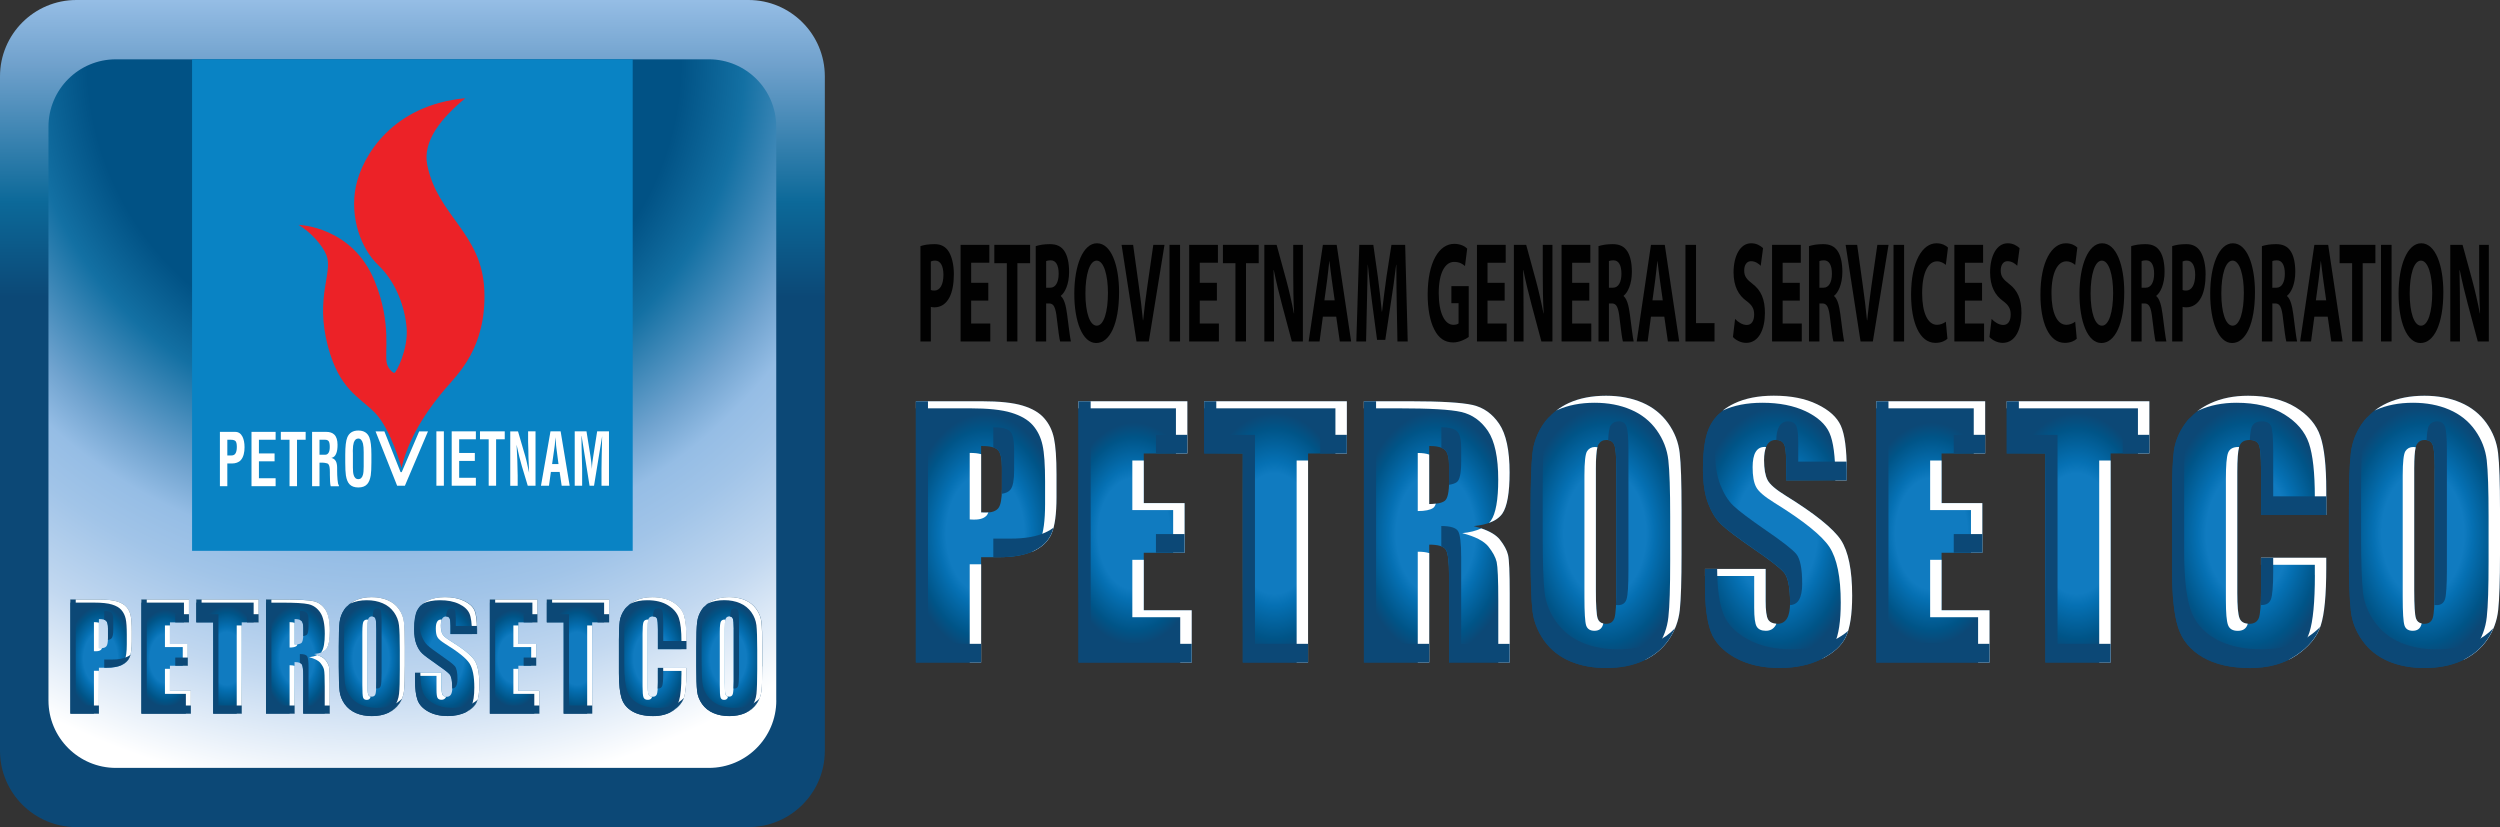 <?xml version="1.0" encoding="utf-8"?>
<!-- Generator: Adobe Illustrator 17.0.0, SVG Export Plug-In . SVG Version: 6.00 Build 0)  -->
<!DOCTYPE svg PUBLIC "-//W3C//DTD SVG 1.1//EN" "http://www.w3.org/Graphics/SVG/1.1/DTD/svg11.dtd">
<svg version="1.1" id="Layer_1" xmlns="http://www.w3.org/2000/svg" xmlns:xlink="http://www.w3.org/1999/xlink" x="0px" y="0px"
	 width="431.21px" height="142.66px" viewBox="0 0 431.21 142.66" enable-background="new 0 0 431.21 142.66" xml:space="preserve">
<rect x="0" y="0" width="431.21" height="142.66" fill="#333333" stroke="none"/>
<g>
	
		<radialGradient id="SVGID_1_" cx="324.118" cy="-779.824" r="12.439" gradientTransform="matrix(1.081 0 0 -1.662 -180.438 -1204.02)" gradientUnits="userSpaceOnUse">
		<stop  offset="0.5" style="stop-color:#107BC0"/>
		<stop  offset="0.599" style="stop-color:#0570B3"/>
		<stop  offset="0.873" style="stop-color:#005487"/>
		<stop  offset="1" style="stop-color:#0C4876"/>
	</radialGradient>
	<path fill="url(#SVGID_1_)" d="M157.97,69.21h11.34c3.06,0,5.42,0.25,7.07,0.75c1.65,0.5,2.89,1.23,3.71,2.17
		c0.84,0.95,1.4,2.1,1.69,3.44c0.3,1.34,0.44,3.42,0.44,6.25v3.92c0,2.88-0.29,4.97-0.85,6.29c-0.57,1.32-1.62,2.33-3.14,3.03
		c-1.52,0.7-3.52,1.05-5.98,1.05h-3.02v18.15h-11.26V69.21L157.97,69.21z M169.23,76.92V88.4c0.33,0.01,0.6,0.01,0.83,0.01
		c1.03,0,1.75-0.26,2.15-0.78c0.4-0.53,0.6-1.63,0.6-3.3v-3.7c0-1.54-0.23-2.55-0.7-3.01C171.66,77.15,170.69,76.92,169.23,76.92z"
		/>
</g>
<g>
	
		<radialGradient id="SVGID_2_" cx="349.089" cy="-779.827" r="11.519" gradientTransform="matrix(1.081 0 0 -1.662 -181.754 -1204.02)" gradientUnits="userSpaceOnUse">
		<stop  offset="0.5" style="stop-color:#107BC0"/>
		<stop  offset="0.599" style="stop-color:#0570B3"/>
		<stop  offset="0.873" style="stop-color:#005487"/>
		<stop  offset="1" style="stop-color:#0C4876"/>
	</radialGradient>
	<path fill="url(#SVGID_2_)" d="M186.02,69.21h18.77v9.01h-7.51v8.55h7.03v8.57h-7.03v9.91h8.27v9.02h-19.53V69.21L186.02,69.21z"/>
</g>
<g>
	
		<radialGradient id="SVGID_3_" cx="372.601" cy="-779.827" r="12.516" gradientTransform="matrix(1.081 0 0 -1.662 -182.963 -1204.02)" gradientUnits="userSpaceOnUse">
		<stop  offset="0.5" style="stop-color:#107BC0"/>
		<stop  offset="0.599" style="stop-color:#0570B3"/>
		<stop  offset="0.873" style="stop-color:#005487"/>
		<stop  offset="1" style="stop-color:#0C4876"/>
	</radialGradient>
	<path fill="url(#SVGID_3_)" d="M232.31,69.21v9.01h-6.69v36.05h-11.26V78.22h-6.66v-9.01L232.31,69.21L232.31,69.21z"/>
</g>
<g>
	
		<radialGradient id="SVGID_4_" cx="399.638" cy="-779.827" r="12.632" gradientTransform="matrix(1.081 0 0 -1.662 -184.379 -1204.02)" gradientUnits="userSpaceOnUse">
		<stop  offset="0.5" style="stop-color:#107BC0"/>
		<stop  offset="0.599" style="stop-color:#0570B3"/>
		<stop  offset="0.873" style="stop-color:#005487"/>
		<stop  offset="1" style="stop-color:#0C4876"/>
	</radialGradient>
	<path fill="url(#SVGID_4_)" d="M235.25,69.21h7.97c5.32,0,8.91,0.22,10.79,0.64s3.42,1.51,4.6,3.27c1.18,1.75,1.78,4.55,1.78,8.39
		c0,3.51-0.42,5.87-1.25,7.07c-0.84,1.21-2.49,1.93-4.95,2.16c2.23,0.58,3.73,1.35,4.5,2.32c0.77,0.96,1.24,1.85,1.43,2.66
		c0.19,0.8,0.29,3.02,0.29,6.66v11.89h-10.47V99.3c0-2.42-0.18-3.91-0.55-4.49s-1.33-0.87-2.87-0.87v20.32h-11.26V69.21H235.25z
		 M246.52,76.92v10.02c1.26,0,2.15-0.17,2.66-0.54c0.51-0.36,0.77-1.53,0.77-3.52V80.4c0-1.43-0.25-2.37-0.73-2.81
		C248.71,77.14,247.81,76.92,246.52,76.92z"/>
</g>
<g>
	
		<radialGradient id="SVGID_5_" cx="428.033" cy="-779.824" r="13.128" gradientTransform="matrix(1.081 0 0 -1.662 -185.888 -1204.02)" gradientUnits="userSpaceOnUse">
		<stop  offset="0.5" style="stop-color:#107BC0"/>
		<stop  offset="0.599" style="stop-color:#0570B3"/>
		<stop  offset="0.873" style="stop-color:#005487"/>
		<stop  offset="1" style="stop-color:#0C4876"/>
	</radialGradient>
	<path fill="url(#SVGID_5_)" d="M290.05,95.6c0,4.53-0.1,7.74-0.3,9.61c-0.21,1.89-0.85,3.61-1.93,5.17
		c-1.08,1.55-2.54,2.76-4.37,3.59c-1.84,0.84-3.98,1.25-6.42,1.25c-2.32,0-4.4-0.39-6.24-1.18c-1.84-0.8-3.33-1.97-4.45-3.55
		c-1.12-1.58-1.79-3.3-2.01-5.15s-0.32-5.11-0.32-9.75v-7.71c0-4.53,0.1-7.74,0.31-9.62c0.2-1.88,0.84-3.6,1.92-5.17
		c1.08-1.55,2.54-2.75,4.37-3.59c1.84-0.84,3.98-1.25,6.42-1.25c2.32,0,4.4,0.39,6.25,1.18s3.33,1.97,4.45,3.55
		c1.12,1.57,1.79,3.3,2,5.15c0.22,1.86,0.32,5.11,0.32,9.75L290.05,95.6L290.05,95.6z M278.79,80.79c0-2.09-0.11-3.44-0.33-4.02
		c-0.22-0.59-0.68-0.88-1.38-0.88c-0.58,0-1.03,0.23-1.34,0.72c-0.32,0.47-0.47,1.87-0.47,4.19v21.04c0,2.62,0.1,4.23,0.31,4.84
		c0.21,0.62,0.68,0.92,1.43,0.92c0.77,0,1.26-0.35,1.47-1.05c0.21-0.71,0.32-2.38,0.32-5.04V80.79H278.79z"/>
</g>
<g>
	
		<radialGradient id="SVGID_6_" cx="456.747" cy="-779.833" r="13.058" gradientTransform="matrix(1.081 0 0 -1.662 -187.376 -1204.02)" gradientUnits="userSpaceOnUse">
		<stop  offset="0.5" style="stop-color:#107BC0"/>
		<stop  offset="0.599" style="stop-color:#0570B3"/>
		<stop  offset="0.873" style="stop-color:#005487"/>
		<stop  offset="1" style="stop-color:#0C4876"/>
	</radialGradient>
	<path fill="url(#SVGID_6_)" d="M318.53,82.85h-10.46V79.5c0-1.55-0.13-2.55-0.4-2.98s-0.71-0.64-1.34-0.64
		c-0.68,0-1.19,0.29-1.54,0.87c-0.35,0.57-0.52,1.44-0.52,2.62c0,1.5,0.2,2.64,0.59,3.4c0.37,0.76,1.43,1.68,3.18,2.75
		c5.01,3.1,8.17,5.65,9.47,7.62c1.3,1.99,1.95,5.19,1.95,9.61c0,3.21-0.36,5.58-1.08,7.1s-2.12,2.79-4.18,3.83
		c-2.07,1.03-4.48,1.54-7.22,1.54c-3.01,0-5.59-0.59-7.72-1.78s-3.53-2.7-4.19-4.54c-0.66-1.83-0.99-4.44-0.99-7.82v-2.95h10.46
		v5.49c0,1.69,0.15,2.77,0.44,3.26c0.3,0.49,0.82,0.72,1.57,0.72c0.74,0,1.3-0.3,1.67-0.92c0.37-0.61,0.54-1.52,0.54-2.72
		c0-2.65-0.35-4.39-1.04-5.21c-0.71-0.81-2.47-2.18-5.27-4.09c-2.8-1.93-4.65-3.34-5.56-4.2c-0.91-0.88-1.66-2.08-2.26-3.62
		s-0.9-3.51-0.9-5.9c0-3.45,0.42-5.98,1.27-7.57c0.85-1.6,2.22-2.85,4.11-3.75c1.88-0.9,4.17-1.34,6.84-1.34
		c2.93,0,5.42,0.49,7.48,1.47s3.42,2.22,4.09,3.71c0.67,1.49,1.01,4.03,1.01,7.61L318.53,82.85L318.53,82.85z"/>
</g>
<g>
	
		<radialGradient id="SVGID_7_" cx="482.785" cy="-779.827" r="11.519" gradientTransform="matrix(1.081 0 0 -1.662 -188.737 -1204.02)" gradientUnits="userSpaceOnUse">
		<stop  offset="0.5" style="stop-color:#107BC0"/>
		<stop  offset="0.599" style="stop-color:#0570B3"/>
		<stop  offset="0.873" style="stop-color:#005487"/>
		<stop  offset="1" style="stop-color:#0C4876"/>
	</radialGradient>
	<path fill="url(#SVGID_7_)" d="M323.63,69.21h18.78v9.01h-7.52v8.55h7.03v8.57h-7.03v9.91h8.27v9.02h-19.53V69.21z"/>
</g>
<g>
	
		<radialGradient id="SVGID_8_" cx="507.051" cy="-779.827" r="12.514" gradientTransform="matrix(1.081 0 0 -1.662 -189.946 -1204.02)" gradientUnits="userSpaceOnUse">
		<stop  offset="0.5" style="stop-color:#107BC0"/>
		<stop  offset="0.599" style="stop-color:#0570B3"/>
		<stop  offset="0.873" style="stop-color:#005487"/>
		<stop  offset="1" style="stop-color:#0C4876"/>
	</radialGradient>
	<path fill="url(#SVGID_8_)" d="M370.73,69.21v9.01h-6.68v36.05h-11.26V78.22h-6.66v-9.01L370.73,69.21L370.73,69.21z"/>
</g>
<g>
	
		<radialGradient id="SVGID_9_" cx="535.686" cy="-779.833" r="13.252" gradientTransform="matrix(1.081 0 0 -1.662 -191.38 -1204.02)" gradientUnits="userSpaceOnUse">
		<stop  offset="0.5" style="stop-color:#107BC0"/>
		<stop  offset="0.599" style="stop-color:#0570B3"/>
		<stop  offset="0.873" style="stop-color:#005487"/>
		<stop  offset="1" style="stop-color:#0C4876"/>
	</radialGradient>
	<path fill="url(#SVGID_9_)" d="M401.25,88.83h-11.26V81c0-2.28-0.12-3.7-0.36-4.26s-0.77-0.85-1.59-0.85
		c-0.93,0-1.51,0.35-1.76,1.03c-0.25,0.69-0.38,2.18-0.38,4.45v20.94c0,2.19,0.13,3.62,0.38,4.29s0.81,1,1.68,1
		c0.84,0,1.38-0.34,1.65-1c0.25-0.67,0.38-2.24,0.38-4.72v-5.66h11.26v1.75c0,4.67-0.31,7.98-0.95,9.93
		c-0.63,1.95-2.03,3.66-4.19,5.13s-4.84,2.2-8,2.2c-3.31,0-6.03-0.62-8.17-1.86c-2.13-1.24-3.56-2.96-4.25-5.17
		c-0.69-2.19-1.04-5.5-1.04-9.92V85.11c0-3.24,0.11-5.68,0.32-7.31c0.22-1.62,0.85-3.18,1.92-4.69c1.06-1.5,2.53-2.69,4.41-3.54
		c1.88-0.87,4.05-1.3,6.49-1.3c3.32,0,6.05,0.66,8.22,2c2.16,1.34,3.57,3,4.25,4.99s1.02,5.09,1.02,9.3v4.27H401.25z"/>
</g>
<g>
	
		<radialGradient id="SVGID_10_" cx="565.041" cy="-779.824" r="13.13" gradientTransform="matrix(1.081 0 0 -1.662 -192.907 -1204.02)" gradientUnits="userSpaceOnUse">
		<stop  offset="0.5" style="stop-color:#107BC0"/>
		<stop  offset="0.599" style="stop-color:#0570B3"/>
		<stop  offset="0.873" style="stop-color:#005487"/>
		<stop  offset="1" style="stop-color:#0C4876"/>
	</radialGradient>
	<path fill="url(#SVGID_10_)" d="M431.21,95.6c0,4.53-0.1,7.74-0.31,9.61c-0.2,1.89-0.85,3.61-1.92,5.17
		c-1.08,1.55-2.54,2.76-4.38,3.59c-1.83,0.84-3.98,1.25-6.42,1.25c-2.31,0-4.4-0.39-6.24-1.18c-1.85-0.8-3.33-1.97-4.45-3.55
		c-1.13-1.58-1.8-3.3-2-5.15c-0.22-1.85-0.33-5.11-0.33-9.75v-7.71c0-4.53,0.1-7.74,0.32-9.62c0.2-1.88,0.84-3.6,1.92-5.17
		c1.08-1.55,2.54-2.75,4.37-3.59s3.97-1.25,6.42-1.25c2.32,0,4.4,0.39,6.24,1.18c1.85,0.79,3.33,1.97,4.46,3.55
		c1.13,1.57,1.79,3.3,2,5.15c0.22,1.86,0.32,5.11,0.32,9.75V95.6z M419.95,80.79c0-2.09-0.12-3.44-0.34-4.02
		c-0.22-0.59-0.68-0.88-1.38-0.88c-0.59,0-1.04,0.23-1.35,0.72c-0.31,0.47-0.47,1.87-0.47,4.19v21.04c0,2.62,0.11,4.23,0.31,4.84
		c0.21,0.62,0.68,0.92,1.42,0.92c0.77,0,1.27-0.35,1.48-1.05c0.21-0.71,0.32-2.38,0.32-5.04V80.79H419.95z"/>
</g>
<g>
	<g>
		<path fill="#FFFFFF" d="M180.1,72.13c-0.82-0.95-2.06-1.67-3.71-2.17c-1.65-0.5-4.01-0.75-7.07-0.75h-11.34v1.22h9.37
			c3.06,0,5.43,0.25,7.07,0.75c1.65,0.5,2.89,1.22,3.72,2.16c0.83,0.95,1.39,2.1,1.68,3.44c0.3,1.35,0.44,3.43,0.44,6.25v3.92
			c0,2.88-0.29,4.98-0.85,6.3c-0.32,0.73-0.78,1.37-1.4,1.91c0.07-0.03,0.16-0.05,0.23-0.08c1.52-0.71,2.57-1.72,3.14-3.03
			c0.57-1.32,0.85-3.42,0.85-6.29v-3.93c0-2.82-0.15-4.9-0.44-6.25C181.5,74.22,180.94,73.08,180.1,72.13z"/>
	</g>
	<g>
		<path fill="#FFFFFF" d="M169.23,88.39V78.34c-0.5-0.15-1.16-0.22-1.97-0.22v11.47c0.32,0.03,0.59,0.03,0.83,0.03
			c1.03,0,1.75-0.26,2.16-0.79c0.08-0.12,0.16-0.27,0.23-0.44c-0.14,0.01-0.26,0.02-0.41,0.02
			C169.83,88.41,169.55,88.4,169.23,88.39z"/>
	</g>
	<g>
		<rect x="167.26" y="97.33" fill="#FFFFFF" width="1.97" height="16.94"/>
	</g>
	<g>
		<polygon fill="#FFFFFF" points="195.31,87.98 202.35,87.98 202.35,95.34 204.32,95.34 204.32,86.78 197.28,86.78 197.28,79.43 
			195.31,79.43 		"/>
	</g>
	<g>
		<polygon fill="#FFFFFF" points="202.83,78.22 204.8,78.22 204.8,69.21 186.02,69.21 186.02,70.43 202.83,70.43 		"/>
	</g>
	<g>
		<polygon fill="#FFFFFF" points="197.28,96.56 195.31,96.56 195.31,106.46 203.57,106.46 203.57,114.28 205.55,114.28 
			205.55,105.26 197.28,105.26 		"/>
	</g>
	<g>
		<rect x="223.65" y="79.43" fill="#FFFFFF" width="1.97" height="34.84"/>
	</g>
	<g>
		<polygon fill="#FFFFFF" points="207.69,70.43 230.34,70.43 230.34,78.22 232.31,78.22 232.31,69.21 207.69,69.21 		"/>
	</g>
	<g>
		<path fill="#FFFFFF" d="M246.52,78.41c-0.5-0.18-1.15-0.28-1.98-0.28v10.02c1.27,0,2.16-0.19,2.66-0.54
			c0.19-0.13,0.34-0.38,0.46-0.74c-0.35,0.04-0.72,0.07-1.15,0.07v-8.53H246.52z"/>
	</g>
	<g>
		<path fill="#FFFFFF" d="M252.04,71.06c1.88,0.43,3.41,1.52,4.6,3.27c1.18,1.76,1.78,4.56,1.78,8.4c0,3.51-0.43,5.86-1.26,7.07
			c-0.1,0.13-0.21,0.27-0.33,0.39c1.04-0.37,1.81-0.91,2.3-1.6c0.83-1.21,1.25-3.57,1.25-7.07c0-3.84-0.6-6.64-1.78-8.39
			c-1.18-1.76-2.72-2.85-4.6-3.28c-1.88-0.42-5.48-0.64-10.79-0.64h-7.97v1.22h5.99C246.57,70.43,250.16,70.63,252.04,71.06z"/>
	</g>
	<g>
		<path fill="#FFFFFF" d="M244.54,114.28h1.98V95.41c-0.49-0.17-1.15-0.25-1.98-0.25V114.28z"/>
	</g>
	<g>
		<path fill="#FFFFFF" d="M256.72,94.27c0.76,0.96,1.24,1.85,1.43,2.66c0.18,0.8,0.28,3.02,0.28,6.66v10.68h1.97v-11.89
			c0-3.64-0.09-5.86-0.29-6.67c-0.19-0.8-0.66-1.69-1.43-2.66c-0.61-0.75-1.67-1.4-3.19-1.91c-0.86,0.41-1.95,0.69-3.28,0.82
			C254.45,92.54,255.94,93.31,256.72,94.27z"/>
	</g>
	<g>
		<path fill="#FFFFFF" d="M275.57,106.67c-0.2-0.61-0.31-2.22-0.31-4.84V80.79c0-1.73,0.09-2.94,0.26-3.65
			c-0.13-0.02-0.26-0.04-0.41-0.04c-0.59,0-1.04,0.24-1.35,0.71c-0.32,0.47-0.47,1.87-0.47,4.19v21.04c0,2.61,0.1,4.23,0.3,4.85
			c0.21,0.61,0.69,0.91,1.43,0.91c0.76,0,1.26-0.35,1.47-1.05c0.02-0.06,0.04-0.13,0.05-0.21
			C276.06,107.44,275.73,107.15,275.57,106.67z"/>
	</g>
	<g>
		<path fill="#FFFFFF" d="M287.72,72.99c-1.13-1.57-2.61-2.76-4.45-3.55c-1.85-0.79-3.92-1.18-6.25-1.18
			c-2.44,0-4.58,0.41-6.42,1.25c-0.82,0.38-1.54,0.82-2.21,1.34c0.09-0.04,0.15-0.09,0.24-0.13c1.84-0.83,3.98-1.25,6.42-1.25
			c2.32,0,4.4,0.39,6.25,1.19c1.85,0.79,3.33,1.97,4.46,3.55c1.12,1.58,1.79,3.29,2,5.15s0.32,5.1,0.32,9.75v7.7
			c0,4.53-0.1,7.74-0.31,9.62c-0.2,1.89-0.84,3.61-1.92,5.16c-0.6,0.88-1.34,1.62-2.18,2.26c1.73-0.83,3.11-1.98,4.14-3.47
			c1.08-1.56,1.72-3.28,1.93-5.17c0.2-1.88,0.3-5.09,0.3-9.61v-7.71c0-4.64-0.1-7.89-0.32-9.74
			C289.52,76.29,288.85,74.57,287.72,72.99z"/>
	</g>
	<g>
		<path fill="#FFFFFF" d="M308.04,85.52c-1.75-1.08-2.81-1.99-3.18-2.75c-0.39-0.77-0.59-1.9-0.59-3.41c0-0.95,0.13-1.69,0.35-2.25
			c-0.09-0.01-0.16-0.02-0.26-0.02c-0.68,0-1.19,0.29-1.54,0.87c-0.34,0.57-0.52,1.45-0.52,2.61c0,1.5,0.19,2.64,0.59,3.4
			c0.37,0.77,1.44,1.68,3.18,2.76c5.01,3.1,8.17,5.64,9.48,7.62c1.3,1.98,1.95,5.18,1.95,9.6c0,3.21-0.36,5.57-1.08,7.1
			c-0.46,0.97-1.2,1.84-2.21,2.61c2.06-1.03,3.46-2.3,4.18-3.82c0.72-1.53,1.08-3.89,1.08-7.1c0-4.41-0.65-7.62-1.95-9.61
			C316.21,91.17,313.05,88.62,308.04,85.52z"/>
	</g>
	<g>
		<path fill="#FFFFFF" d="M311.46,70.94c2.06,0.99,3.42,2.22,4.09,3.72c0.67,1.49,1.01,4.03,1.01,7.62v0.57h1.97v-1.79
			c0-3.58-0.34-6.13-1.01-7.62c-0.67-1.49-2.03-2.72-4.09-3.71c-2.06-1-4.55-1.48-7.48-1.48c-2.68,0-4.96,0.45-6.84,1.35
			c-0.74,0.35-1.39,0.76-1.96,1.21c1.88-0.89,4.16-1.34,6.83-1.34C306.91,69.47,309.4,69.97,311.46,70.94z"/>
	</g>
	<g>
		<path fill="#FFFFFF" d="M302.57,104.83c0,1.68,0.14,2.77,0.44,3.25c0.29,0.48,0.82,0.72,1.57,0.72c0.74,0,1.3-0.3,1.67-0.91
			c0.06-0.09,0.1-0.21,0.14-0.31c-0.66-0.04-1.13-0.27-1.41-0.71c-0.29-0.48-0.44-1.57-0.44-3.26v-5.48h-10.46v1.22h8.49
			L302.57,104.83L302.57,104.83z"/>
	</g>
	<g>
		<polygon fill="#FFFFFF" points="332.92,87.98 339.96,87.98 339.96,95.34 341.92,95.34 341.92,86.78 334.89,86.78 334.89,79.43 
			332.92,79.43 		"/>
	</g>
	<g>
		<polygon fill="#FFFFFF" points="334.89,96.56 332.92,96.56 332.92,106.46 341.19,106.46 341.19,114.28 343.16,114.28 
			343.16,105.26 334.89,105.26 		"/>
	</g>
	<g>
		<polygon fill="#FFFFFF" points="340.44,78.22 342.41,78.22 342.41,69.21 323.63,69.21 323.63,70.43 340.44,70.43 		"/>
	</g>
	<g>
		<rect x="362.08" y="79.43" fill="#FFFFFF" width="1.97" height="34.84"/>
	</g>
	<g>
		<polygon fill="#FFFFFF" points="346.13,70.43 368.76,70.43 368.76,78.22 370.73,78.22 370.73,69.21 346.13,69.21 		"/>
	</g>
	<g>
		<path fill="#FFFFFF" d="M395.98,70.26c-2.16-1.33-4.9-2-8.22-2c-2.44,0-4.6,0.43-6.49,1.3c-0.86,0.39-1.62,0.87-2.31,1.38
			c0.12-0.06,0.22-0.12,0.34-0.18c1.88-0.86,4.04-1.29,6.48-1.29c3.32,0,6.05,0.67,8.22,2c2.16,1.33,3.57,2.99,4.25,4.99
			c0.68,1.99,1.02,5.09,1.02,9.3v3.07h1.97v-4.28c0-4.21-0.34-7.31-1.02-9.3C399.55,73.26,398.14,71.59,395.98,70.26z"/>
	</g>
	<g>
		<path fill="#FFFFFF" d="M399.28,99.17c0,4.67-0.32,7.98-0.95,9.93c-0.58,1.78-1.8,3.35-3.65,4.73c0.49-0.24,0.97-0.51,1.42-0.81
			c2.16-1.47,3.57-3.18,4.19-5.13c0.64-1.95,0.95-5.26,0.95-9.93V96.2h-11.26v1.22h9.29v1.75H399.28z"/>
	</g>
	<g>
		<path fill="#FFFFFF" d="M384.3,78.13c-0.25,0.69-0.37,2.17-0.37,4.46v20.93c0,2.19,0.12,3.62,0.37,4.29s0.81,1,1.68,1
			c0.84,0,1.39-0.33,1.65-1c0.03-0.07,0.05-0.15,0.07-0.23c-0.72-0.07-1.21-0.38-1.43-0.98c-0.25-0.67-0.38-2.1-0.38-4.29V81.37
			c0-2.09,0.11-3.51,0.32-4.26c-0.05,0-0.09-0.01-0.14-0.01C385.14,77.1,384.55,77.44,384.3,78.13z"/>
	</g>
	<g>
		<path fill="#FFFFFF" d="M430.88,78.14c-0.21-1.85-0.88-3.58-2-5.15c-1.12-1.57-2.61-2.76-4.46-3.55
			c-1.84-0.79-3.93-1.18-6.24-1.18c-2.44,0-4.58,0.41-6.42,1.25c-0.82,0.38-1.55,0.82-2.21,1.34c0.08-0.04,0.16-0.09,0.24-0.13
			c1.83-0.83,3.98-1.25,6.42-1.25c2.32,0,4.4,0.39,6.25,1.19c1.84,0.79,3.33,1.97,4.45,3.55c1.12,1.58,1.79,3.29,2.01,5.15
			c0.21,1.86,0.32,5.1,0.32,9.75v7.7c0,4.53-0.1,7.74-0.31,9.62c-0.2,1.89-0.84,3.61-1.93,5.16c-0.6,0.88-1.32,1.62-2.16,2.26
			c1.72-0.83,3.1-1.98,4.14-3.47c1.08-1.56,1.72-3.28,1.92-5.17c0.2-1.88,0.31-5.09,0.31-9.61v-7.71
			C431.21,83.25,431.1,80,430.88,78.14z"/>
	</g>
	<g>
		<path fill="#FFFFFF" d="M416.72,106.67c-0.21-0.61-0.31-2.22-0.31-4.84V80.79c0-1.73,0.09-2.94,0.26-3.65
			c-0.13-0.02-0.26-0.04-0.42-0.04c-0.59,0-1.04,0.24-1.35,0.71s-0.47,1.87-0.47,4.19v21.04c0,2.61,0.1,4.23,0.31,4.85
			c0.2,0.61,0.68,0.91,1.43,0.91c0.76,0,1.26-0.35,1.47-1.05c0.02-0.06,0.04-0.13,0.06-0.21
			C417.21,107.44,416.88,107.15,416.72,106.67z"/>
	</g>
</g>
<g>
	<path fill="#0C4876" d="M174.22,74.39c-0.47-0.46-1.43-0.69-2.89-0.69v3.48c0.34,0.11,0.6,0.25,0.79,0.44
		c0.47,0.47,0.7,1.47,0.7,3.01v3.71c0,0.29-0.01,0.56-0.02,0.83c0.69-0.1,1.2-0.34,1.52-0.76c0.4-0.53,0.6-1.62,0.6-3.3v-3.7
		C174.91,75.86,174.68,74.85,174.22,74.39z"/>
	<path fill="#0C4876" d="M174.35,92.9h-3.02v3.22h0.92c2.46,0,4.46-0.35,5.98-1.05c1.52-0.71,2.57-1.72,3.14-3.04
		c0.13-0.29,0.24-0.63,0.34-1.01c-0.4,0.31-0.87,0.59-1.39,0.82C178.81,92.55,176.81,92.9,174.35,92.9z"/>
	<polygon fill="#0C4876" points="160.06,69.21 157.97,69.21 157.97,114.28 169.23,114.28 169.23,111.05 160.06,111.05 	"/>
	<rect x="199.38" y="75" fill="#0C4876" width="5.41" height="3.22"/>
	<polygon fill="#0C4876" points="188.12,69.21 186.02,69.21 186.02,114.28 205.55,114.28 205.55,111.05 188.12,111.05 	"/>
	<rect x="199.38" y="92.12" fill="#0C4876" width="4.94" height="3.22"/>
	<rect x="227.72" y="75" fill="#0C4876" width="4.59" height="3.22"/>
	<polygon fill="#0C4876" points="216.46,75 209.79,75 209.79,69.21 207.69,69.21 207.69,78.22 214.36,78.22 214.36,114.28 
		225.62,114.28 225.62,111.05 216.46,111.05 	"/>
	<path fill="#0C4876" d="M251.3,74.37c-0.5-0.45-1.39-0.68-2.69-0.68v3.54c0.23,0.09,0.44,0.21,0.59,0.35
		c0.49,0.44,0.73,1.38,0.73,2.81v2.47c0,0.27-0.01,0.53-0.01,0.76c0.58-0.09,1.04-0.23,1.35-0.46c0.51-0.36,0.76-1.53,0.76-3.52
		v-2.47C252.03,75.75,251.79,74.81,251.3,74.37z"/>
	<path fill="#0C4876" d="M252.03,96.07c0-2.41-0.18-3.9-0.55-4.48c-0.37-0.57-1.33-0.86-2.88-0.86v3.52
		c0.37,0.14,0.63,0.33,0.78,0.57c0.37,0.57,0.55,2.07,0.55,4.49v14.97h10.46v-3.22h-8.36V96.07z"/>
	<polygon fill="#0C4876" points="237.35,69.21 235.25,69.21 235.25,114.28 246.52,114.28 246.52,111.05 237.35,111.05 	"/>
	<path fill="#0C4876" d="M279.17,72.67c-0.59,0-1.04,0.24-1.35,0.7c-0.23,0.35-0.38,1.19-0.44,2.54c0.52,0.07,0.88,0.36,1.07,0.86
		c0.22,0.58,0.33,1.92,0.33,4.02v20.71c0,1.12-0.01,2.07-0.06,2.85c0.12,0.02,0.23,0.03,0.37,0.03c0.76,0,1.26-0.35,1.47-1.05
		c0.22-0.7,0.32-2.38,0.32-5.04V77.58c0-2.1-0.11-3.44-0.34-4.02C280.33,72.95,279.87,72.67,279.17,72.67z"/>
	<path fill="#0C4876" d="M279.12,112c-2.32,0-4.4-0.4-6.24-1.18c-1.85-0.79-3.33-1.98-4.46-3.56c-1.12-1.57-1.79-3.29-2.01-5.14
		c-0.21-1.85-0.32-5.11-0.32-9.75v-7.71c0-4.54,0.1-7.73,0.31-9.62c0.12-1.1,0.4-2.16,0.82-3.15c-0.36,0.38-0.69,0.78-0.99,1.21
		c-1.08,1.56-1.72,3.29-1.92,5.17c-0.21,1.88-0.31,5.1-0.31,9.62v7.71c0,4.64,0.1,7.89,0.32,9.74c0.21,1.86,0.89,3.57,2.01,5.15
		s2.61,2.76,4.45,3.55c1.85,0.79,3.93,1.18,6.24,1.18c2.45,0,4.58-0.42,6.42-1.26c1.83-0.83,3.29-2.03,4.37-3.59
		c0.44-0.65,0.81-1.31,1.1-2c-0.93,0.98-2.05,1.77-3.38,2.38C283.7,111.58,281.56,112,279.12,112z"/>
	<path fill="#0C4876" d="M309.07,112c-3.01,0-5.59-0.6-7.72-1.79s-3.52-2.7-4.18-4.54c-0.64-1.78-0.97-4.3-0.99-7.55h-2.1v2.95
		c0,3.38,0.33,5.98,0.99,7.82s2.06,3.35,4.19,4.54c2.13,1.18,4.71,1.78,7.72,1.78c2.74,0,5.15-0.52,7.22-1.54
		c2.07-1.04,3.47-2.31,4.18-3.83c0.14-0.31,0.28-0.64,0.39-1.02c-0.68,0.59-1.5,1.13-2.48,1.62C314.23,111.49,311.81,112,309.07,112
		z"/>
	<path fill="#0C4876" d="M310.17,76.29c0-1.56-0.14-2.56-0.41-2.97c-0.27-0.43-0.71-0.65-1.33-0.65c-0.68,0-1.19,0.28-1.54,0.87
		c-0.32,0.53-0.49,1.31-0.51,2.35c0.6,0.01,1.03,0.23,1.3,0.64c0.26,0.42,0.4,1.42,0.4,2.97l-0.01,3.34h10.47v-1.79
		c0-0.5-0.01-0.98-0.03-1.43h-8.34L310.17,76.29L310.17,76.29z"/>
	<path fill="#0C4876" d="M306.63,97.72c0.48,0.4,0.84,0.74,1.08,1.02c0.69,0.82,1.04,2.56,1.04,5.21c0,0.14,0,0.28,0,0.42
		c0.69-0.03,1.21-0.33,1.55-0.91c0.36-0.61,0.55-1.52,0.55-2.73c0-2.65-0.35-4.38-1.04-5.2c-0.71-0.82-2.47-2.18-5.27-4.1
		c-2.79-1.93-4.65-3.33-5.56-4.2s-1.66-2.08-2.26-3.62s-0.9-3.51-0.9-5.91c0-2.73,0.27-4.87,0.8-6.44c-0.66,0.61-1.2,1.31-1.62,2.1
		c-0.85,1.59-1.27,4.12-1.27,7.57c0,2.39,0.3,4.36,0.9,5.9s1.35,2.75,2.26,3.62c0.91,0.86,2.76,2.27,5.56,4.2
		c0.13,0.09,0.25,0.18,0.37,0.26l2.15,1.51L306.63,97.72z"/>
	<polygon fill="#0C4876" points="325.73,69.21 323.63,69.21 323.63,114.28 343.16,114.28 343.16,111.05 325.73,111.05 	"/>
	<rect x="336.99" y="75" fill="#0C4876" width="5.43" height="3.22"/>
	<rect x="336.99" y="92.12" fill="#0C4876" width="4.94" height="3.22"/>
	<rect x="366.14" y="75" fill="#0C4876" width="4.59" height="3.22"/>
	<polygon fill="#0C4876" points="354.89,75 348.22,75 348.22,69.21 346.13,69.21 346.13,78.22 352.78,78.22 352.78,114.28 
		364.05,114.28 364.05,111.05 354.89,111.05 	"/>
	<path fill="#0C4876" d="M391.7,103.37c0.25-0.67,0.39-2.24,0.39-4.72v-2.44h-2.1v5.66c0,0.97-0.02,1.8-0.06,2.49
		c0.04,0,0.08,0,0.12,0C390.89,104.37,391.44,104.04,391.7,103.37z"/>
	<path fill="#0C4876" d="M392.09,77.78c0-2.28-0.12-3.71-0.36-4.27s-0.77-0.84-1.59-0.84c-0.93,0-1.52,0.34-1.77,1.03
		c-0.15,0.42-0.26,1.16-0.32,2.19c0.81,0.01,1.34,0.29,1.58,0.85c0.24,0.57,0.36,1.98,0.36,4.26v7.83h11.26v-3.22h-9.16V77.78z"/>
	<path fill="#0C4876" d="M390.19,112c-3.3,0-6.02-0.63-8.16-1.87s-3.56-2.96-4.25-5.16c-0.7-2.2-1.05-5.51-1.05-9.93V81.87
		c0-3.25,0.11-5.68,0.32-7.31c0.12-0.87,0.36-1.72,0.72-2.57c-0.33,0.35-0.63,0.71-0.9,1.1c-1.06,1.51-1.7,3.07-1.92,4.69
		c-0.21,1.63-0.32,4.06-0.32,7.31v13.17c0,4.42,0.35,7.73,1.04,9.92c0.69,2.2,2.12,3.92,4.25,5.16c2.15,1.24,4.86,1.87,8.17,1.87
		c3.17,0,5.84-0.73,8-2.2c2.07-1.41,3.44-3.03,4.11-4.88c-0.58,0.58-1.24,1.13-2.01,1.65C396.03,111.27,393.36,112,390.19,112z"/>
	<path fill="#0C4876" d="M420.33,72.67c-0.58,0-1.04,0.24-1.35,0.7c-0.22,0.35-0.37,1.19-0.43,2.54c0.52,0.07,0.88,0.36,1.07,0.86
		c0.22,0.58,0.34,1.92,0.34,4.02v20.71c0,1.12-0.02,2.07-0.06,2.85c0.11,0.02,0.23,0.03,0.36,0.03c0.76,0,1.25-0.35,1.47-1.05
		c0.21-0.7,0.32-2.38,0.32-5.04V77.58c0-2.1-0.11-3.44-0.34-4.02C421.48,72.95,421.02,72.67,420.33,72.67z"/>
	<path fill="#0C4876" d="M420.28,112c-2.32,0-4.4-0.4-6.25-1.18c-1.85-0.79-3.33-1.98-4.45-3.56c-1.12-1.57-1.8-3.29-2.01-5.14
		c-0.21-1.85-0.32-5.11-0.32-9.75v-7.71c0-4.54,0.11-7.73,0.31-9.62c0.12-1.1,0.39-2.16,0.81-3.15c-0.36,0.38-0.69,0.78-0.99,1.21
		c-1.08,1.56-1.72,3.29-1.92,5.17c-0.21,1.88-0.32,5.1-0.32,9.62v7.71c0,4.64,0.11,7.89,0.33,9.74c0.2,1.86,0.88,3.57,2,5.15
		c1.13,1.58,2.6,2.76,4.45,3.55c1.84,0.79,3.93,1.18,6.24,1.18c2.44,0,4.59-0.42,6.42-1.26c1.83-0.83,3.29-2.03,4.38-3.59
		c0.45-0.65,0.81-1.31,1.1-2.01c-0.93,0.98-2.05,1.77-3.38,2.38C424.86,111.58,422.72,112,420.28,112z"/>
</g>
<g>
	
		<linearGradient id="SVGID_11_" gradientUnits="userSpaceOnUse" x1="71.135" y1="12.695" x2="71.135" y2="143.708" gradientTransform="matrix(1 0 0 -1 0 143.82)">
		<stop  offset="0.61" style="stop-color:#0C4876"/>
		<stop  offset="0.735" style="stop-color:#0C6999"/>
		<stop  offset="0.916" style="stop-color:#70A1CC"/>
		<stop  offset="1" style="stop-color:#95BDE5"/>
	</linearGradient>
	<path fill="url(#SVGID_11_)" d="M142.27,129.48c0,7.28-5.9,13.18-13.18,13.18H13.18C5.9,142.66,0,136.76,0,129.48V13.18
		C0,5.9,5.9,0,13.18,0h115.91c7.28,0,13.18,5.9,13.18,13.18L142.27,129.48L142.27,129.48z"/>
	
		<radialGradient id="SVGID_12_" cx="66.247" cy="133.486" r="127.596" gradientTransform="matrix(1 0 0 -1 0 143.82)" gradientUnits="userSpaceOnUse">
		<stop  offset="0.401" style="stop-color:#015285"/>
		<stop  offset="0.487" style="stop-color:#1370A3"/>
		<stop  offset="0.612" style="stop-color:#70A3CF"/>
		<stop  offset="0.67" style="stop-color:#95BDE5"/>
		<stop  offset="0.732" style="stop-color:#A1C4E8"/>
		<stop  offset="0.845" style="stop-color:#C2D8F0"/>
		<stop  offset="0.997" style="stop-color:#FFFFFF"/>
		<stop  offset="1" style="stop-color:#FFFFFF"/>
	</radialGradient>
	<path fill="url(#SVGID_12_)" d="M133.9,120.82c0,6.42-5.21,11.63-11.63,11.63H19.99c-6.42,0-11.63-5.21-11.63-11.63V21.86
		c0-6.43,5.21-11.63,11.63-11.63h102.27c6.42,0,11.63,5.21,11.63,11.63v98.96H133.9z"/>
	<g>
		<rect x="33.13" y="10.23" fill="#0983C4" width="76" height="84.78"/>
		<path fill="#EC2227" d="M80.27,16.94c-4.14,3.38-7.4,7.4-6.58,11.49c1.77,8.86,9.45,11.71,9.85,21.66
			c0.39,9.94-4.63,14.47-6.79,17.03c-2.17,2.56-6.1,7.58-7.49,13.58c0,0-1.87-6.79-4.63-9.55c-2.76-2.76-6.11-4.01-8.07-11.42
			c-2.27-8.56,0.93-12.7-0.25-15.7c-0.7-1.79-2.81-4.06-4.8-5.24c0,0,9.28,0.22,13.14,9.75c2.98,7.36,1.6,12.33,2.09,14.2
			c0.21,0.82,0.98,1.58,1.28,1.58s2.41-4.04,2.12-7.73c-0.3-3.69-1.87-7.98-4.87-10.83c-3.01-2.85-4.97-8.27-3.89-13.59
			C62.47,26.86,67.73,18.1,80.27,16.94z"/>
		<g>
			<g>
				<path fill="#FFFFFF" d="M69.29,81.43l3.01-7.02h1.52l-3.98,9.37H68.5l-3.72-9.37h1.52l2.79,7.02
					C69.1,81.43,69.2,81.43,69.29,81.43L69.29,81.43z"/>
			</g>
			<g>
				<g>
					<path fill="#FFFFFF" d="M39.21,83.86h-1.28v-9.37h2.63c0.57,0,0.99,0.28,1.27,0.84c0.23,0.47,0.35,1.07,0.35,1.81
						c0,0.45-0.04,0.86-0.14,1.22c-0.11,0.42-0.28,0.76-0.51,1.01c-0.18,0.2-0.41,0.34-0.66,0.43c-0.26,0.09-0.52,0.14-0.79,0.14
						h-0.87L39.21,83.86L39.21,83.86z M39.21,75.85L39.21,75.85v2.71h0.7c0.3,0,0.53-0.1,0.67-0.3c0.18-0.24,0.27-0.63,0.27-1.18
						c0-0.51-0.08-0.84-0.23-1c-0.15-0.15-0.43-0.23-0.82-0.23L39.21,75.85L39.21,75.85z"/>
					<polygon fill="#FFFFFF" points="44.66,82.49 47.54,82.49 47.54,83.86 43.38,83.86 43.38,74.49 47.54,74.49 47.54,75.85 
						44.66,75.85 44.66,78.21 47.36,78.21 47.36,79.57 44.66,79.57 					"/>
					<polygon fill="#FFFFFF" points="48.44,75.85 48.44,74.49 52.72,74.49 52.72,75.85 51.23,75.85 51.23,83.86 49.94,83.86 
						49.94,75.85 					"/>
					<path fill="#FFFFFF" d="M55.35,79.8h-0.24v4.06h-1.28v-9.37h2.44c0.61,0,1.07,0.16,1.39,0.47c0.38,0.37,0.56,0.96,0.56,1.77
						c0,0.62-0.07,1.1-0.21,1.45c-0.17,0.47-0.46,0.73-0.85,0.8c0.36,0.09,0.62,0.28,0.78,0.59c0.14,0.27,0.21,0.65,0.21,1.14v0.43
						c0,0.55,0.02,1.09,0.07,1.62c0.04,0.53,0.12,0.84,0.23,0.93v0.18h-1.41c-0.06-0.2-0.09-0.49-0.11-0.86
						c-0.02-0.37-0.03-0.75-0.03-1.12v-0.4c0-0.42-0.02-0.73-0.06-0.93c-0.06-0.34-0.19-0.56-0.39-0.63
						c-0.1-0.03-0.24-0.06-0.4-0.09C55.86,79.81,55.63,79.8,55.35,79.8L55.35,79.8z M55.11,75.85L55.11,75.85v2.58h1.01
						c0.23,0,0.41-0.11,0.55-0.33s0.21-0.56,0.21-1.02c0-0.49-0.07-0.82-0.2-0.99c-0.13-0.16-0.34-0.24-0.61-0.24L55.11,75.85
						L55.11,75.85z"/>
					<path fill="#FFFFFF" d="M59.55,79.76v-1.35c0-1.41,0.12-2.4,0.35-2.96c0.33-0.79,0.96-1.19,1.9-1.19c0.94,0,1.58,0.39,1.9,1.17
						c0.24,0.58,0.36,1.57,0.36,2.98v1.35c0,1.01-0.04,1.75-0.11,2.22c-0.11,0.69-0.32,1.21-0.63,1.54
						c-0.34,0.38-0.85,0.56-1.52,0.56s-1.17-0.19-1.52-0.56c-0.31-0.33-0.51-0.84-0.62-1.53C59.59,81.51,59.55,80.77,59.55,79.76
						L59.55,79.76z M60.87,78.03L60.87,78.03v2.6c0,0.57,0.04,1.01,0.13,1.3c0.14,0.48,0.41,0.72,0.79,0.72
						c0.4,0,0.67-0.25,0.81-0.75c0.09-0.31,0.13-0.79,0.13-1.43V78c0-0.65-0.04-1.14-0.12-1.47c-0.15-0.59-0.42-0.89-0.81-0.89
						c-0.36,0-0.62,0.23-0.78,0.7c-0.1,0.33-0.16,0.76-0.16,1.3v0.39H60.87z"/>
				</g>
				<g>
					<rect x="75.27" y="74.4" fill="#FFFFFF" width="1.29" height="9.38"/>
					<polygon fill="#FFFFFF" points="79.2,82.41 82.08,82.41 82.08,83.78 77.91,83.78 77.91,74.4 82.08,74.4 82.08,75.77 
						79.2,75.77 79.2,78.13 81.9,78.13 81.9,79.5 79.2,79.5 					"/>
					<polygon fill="#FFFFFF" points="82.79,75.77 82.79,74.4 87.06,74.4 87.06,75.77 85.57,75.77 85.57,83.78 84.29,83.78 
						84.29,75.77 					"/>
					<path fill="#FFFFFF" d="M91.09,76.23V74.4h1.28v9.38h-1.34l-1.01-3.35c-0.3-0.98-0.6-2.22-0.92-3.73
						c0.04,0.89,0.09,1.78,0.13,2.68c0,0.33,0.01,0.8,0.03,1.39s0.03,1,0.03,1.24v1.78h-1.28v-9.38h1.34l0.99,3.4
						c0.18,0.58,0.34,1.15,0.47,1.69c0.13,0.54,0.28,1.22,0.45,2.03l-0.11-2.65c0-0.45,0-0.87-0.02-1.25S91.1,76.78,91.09,76.23z"/>
					<path fill="#FFFFFF" d="M94.69,83.78h-1.38l1.64-9.38h1.75l1.56,9.38h-1.38l-0.35-2.38h-1.51L94.69,83.78L94.69,83.78z
						 M95.61,77.36L95.61,77.36l-0.38,2.68h1.1l-0.35-2.68c-0.03-0.22-0.05-0.38-0.06-0.51c-0.01-0.12-0.03-0.38-0.06-0.8
						c0-0.1,0-0.21-0.02-0.34c-0.01-0.13-0.02-0.22-0.02-0.29l-0.07,0.63c-0.02,0.23-0.03,0.44-0.05,0.66
						C95.67,76.93,95.65,77.14,95.61,77.36z"/>
					<path fill="#FFFFFF" d="M100.41,80.83v2.95h-1.28V74.4h2.03l0.7,4.35c0.04,0.29,0.09,0.62,0.13,1.01
						c0.04,0.38,0.08,0.77,0.11,1.14c0.01-0.4,0.03-0.8,0.08-1.2c0.02-0.15,0.07-0.47,0.14-0.95L103,74.4h2.04v9.38h-1.29v-2.95
						c0-0.7,0.01-1.4,0.03-2.1c0.05-2.09,0.08-3.26,0.08-3.5l-1.4,8.55h-0.77l-1.37-8.56h-0.03c0,0.71,0.01,1.4,0.03,2.1
						C100.38,79.42,100.41,80.59,100.41,80.83z"/>
				</g>
			</g>
		</g>
	</g>
	<g>
		
			<radialGradient id="SVGID_13_" cx="182.962" cy="-792.775" r="5.435" gradientTransform="matrix(1.081 0 0 -1.662 -180.438 -1204.02)" gradientUnits="userSpaceOnUse">
			<stop  offset="0.5" style="stop-color:#107BC0"/>
			<stop  offset="0.599" style="stop-color:#0570B3"/>
			<stop  offset="0.873" style="stop-color:#005487"/>
			<stop  offset="1" style="stop-color:#0C4876"/>
		</radialGradient>
		<path fill="url(#SVGID_13_)" d="M12.14,103.41h4.95c1.34,0,2.37,0.11,3.09,0.33c0.72,0.22,1.26,0.54,1.62,0.95
			c0.37,0.41,0.61,0.92,0.74,1.5c0.13,0.59,0.19,1.49,0.19,2.73v1.71c0,1.26-0.13,2.17-0.37,2.75c-0.25,0.58-0.71,1.02-1.37,1.33
			c-0.67,0.31-1.54,0.46-2.61,0.46h-1.32v7.93h-4.92V103.41z M17.06,106.78v5.01c0.14,0,0.26,0.01,0.36,0.01
			c0.45,0,0.77-0.11,0.94-0.34c0.18-0.23,0.26-0.71,0.26-1.44v-1.62c0-0.67-0.1-1.11-0.31-1.31
			C18.12,106.88,17.7,106.78,17.06,106.78z"/>
	</g>
	<g>
		
			<radialGradient id="SVGID_14_" cx="194.553" cy="-792.775" r="5.033" gradientTransform="matrix(1.081 0 0 -1.662 -181.754 -1204.02)" gradientUnits="userSpaceOnUse">
			<stop  offset="0.5" style="stop-color:#107BC0"/>
			<stop  offset="0.599" style="stop-color:#0570B3"/>
			<stop  offset="0.873" style="stop-color:#005487"/>
			<stop  offset="1" style="stop-color:#0C4876"/>
		</radialGradient>
		<path fill="url(#SVGID_14_)" d="M24.39,103.41h8.2v3.94h-3.28v3.74h3.07v3.74h-3.07v4.33h3.61v3.94h-8.53V103.41z"/>
	</g>
	<g>
		
			<radialGradient id="SVGID_15_" cx="205.454" cy="-792.775" r="5.468" gradientTransform="matrix(1.081 0 0 -1.662 -182.963 -1204.02)" gradientUnits="userSpaceOnUse">
			<stop  offset="0.5" style="stop-color:#107BC0"/>
			<stop  offset="0.599" style="stop-color:#0570B3"/>
			<stop  offset="0.873" style="stop-color:#005487"/>
			<stop  offset="1" style="stop-color:#0C4876"/>
		</radialGradient>
		<path fill="url(#SVGID_15_)" d="M44.61,103.41v3.94h-2.92v15.75h-4.92v-15.75h-2.91v-3.94H44.61z"/>
	</g>
	<g>
		
			<radialGradient id="SVGID_16_" cx="217.988" cy="-792.769" r="5.516" gradientTransform="matrix(1.081 0 0 -1.662 -184.379 -1204.02)" gradientUnits="userSpaceOnUse">
			<stop  offset="0.5" style="stop-color:#107BC0"/>
			<stop  offset="0.599" style="stop-color:#0570B3"/>
			<stop  offset="0.873" style="stop-color:#005487"/>
			<stop  offset="1" style="stop-color:#0C4876"/>
		</radialGradient>
		<path fill="url(#SVGID_16_)" d="M45.89,103.41h3.48c2.32,0,3.89,0.09,4.71,0.28c0.82,0.18,1.49,0.66,2.01,1.43
			c0.52,0.77,0.78,1.99,0.78,3.66c0,1.53-0.18,2.56-0.55,3.09s-1.09,0.84-2.16,0.94c0.97,0.25,1.63,0.59,1.96,1.01
			s0.54,0.81,0.62,1.16s0.13,1.32,0.13,2.91v5.19H52.3v-6.54c0-1.06-0.08-1.71-0.24-1.96c-0.16-0.25-0.58-0.38-1.26-0.38v8.88h-4.92
			v-19.67H45.89z M50.81,106.78v4.38c0.55,0,0.94-0.08,1.16-0.24s0.34-0.67,0.34-1.54v-1.08c0-0.62-0.11-1.03-0.32-1.23
			C51.77,106.88,51.38,106.78,50.81,106.78z"/>
	</g>
	<g>
		
			<radialGradient id="SVGID_17_" cx="231.173" cy="-792.778" r="5.738" gradientTransform="matrix(1.081 0 0 -1.662 -185.888 -1204.02)" gradientUnits="userSpaceOnUse">
			<stop  offset="0.5" style="stop-color:#107BC0"/>
			<stop  offset="0.599" style="stop-color:#0570B3"/>
			<stop  offset="0.873" style="stop-color:#005487"/>
			<stop  offset="1" style="stop-color:#0C4876"/>
		</radialGradient>
		<path fill="url(#SVGID_17_)" d="M69.82,114.94c0,1.98-0.04,3.38-0.13,4.2c-0.09,0.82-0.37,1.58-0.84,2.26
			c-0.47,0.68-1.11,1.21-1.91,1.57c-0.81,0.37-1.74,0.55-2.81,0.55c-1.01,0-1.92-0.17-2.73-0.51c-0.8-0.35-1.45-0.86-1.95-1.55
			c-0.49-0.69-0.78-1.44-0.88-2.25c-0.09-0.81-0.14-2.23-0.14-4.26v-3.37c0-1.98,0.04-3.38,0.13-4.2s0.37-1.57,0.84-2.26
			c0.47-0.68,1.11-1.2,1.91-1.57c0.8-0.37,1.74-0.55,2.8-0.55c1.01,0,1.92,0.17,2.73,0.51c0.81,0.35,1.45,0.86,1.95,1.55
			c0.49,0.69,0.78,1.44,0.87,2.25c0.1,0.81,0.14,2.23,0.14,4.26v3.37H69.82z M64.91,108.47c0-0.91-0.05-1.5-0.14-1.76
			c-0.1-0.26-0.3-0.39-0.6-0.39c-0.26,0-0.45,0.1-0.59,0.31s-0.21,0.82-0.21,1.83v9.19c0,1.14,0.05,1.85,0.13,2.11
			c0.09,0.27,0.3,0.4,0.63,0.4s0.55-0.15,0.64-0.46s0.14-1.04,0.14-2.2V108.47z"/>
	</g>
	<g>
		
			<radialGradient id="SVGID_18_" cx="244.5" cy="-792.775" r="5.709" gradientTransform="matrix(1.081 0 0 -1.662 -187.376 -1204.02)" gradientUnits="userSpaceOnUse">
			<stop  offset="0.5" style="stop-color:#107BC0"/>
			<stop  offset="0.599" style="stop-color:#0570B3"/>
			<stop  offset="0.873" style="stop-color:#005487"/>
			<stop  offset="1" style="stop-color:#0C4876"/>
		</radialGradient>
		<path fill="url(#SVGID_18_)" d="M82.26,109.37h-4.57v-1.46c0-0.68-0.06-1.11-0.17-1.3c-0.12-0.19-0.31-0.28-0.58-0.28
			c-0.3,0-0.52,0.13-0.67,0.38s-0.23,0.63-0.23,1.14c0,0.66,0.09,1.15,0.26,1.49c0.16,0.33,0.63,0.73,1.39,1.2
			c2.19,1.35,3.57,2.47,4.14,3.33c0.57,0.87,0.85,2.27,0.85,4.2c0,1.4-0.16,2.44-0.47,3.1s-0.92,1.22-1.83,1.67
			c-0.9,0.45-1.96,0.67-3.15,0.67c-1.31,0-2.44-0.26-3.37-0.78s-1.54-1.18-1.83-1.98c-0.29-0.8-0.43-1.94-0.43-3.41v-1.29h4.57v2.4
			c0,0.74,0.06,1.21,0.19,1.42c0.13,0.21,0.36,0.32,0.69,0.32c0.32,0,0.57-0.13,0.73-0.4c0.16-0.27,0.24-0.66,0.24-1.19
			c0-1.16-0.15-1.92-0.45-2.28c-0.31-0.35-1.08-0.95-2.3-1.79s-2.03-1.46-2.43-1.83c-0.4-0.38-0.73-0.91-0.99-1.58
			c-0.26-0.67-0.39-1.53-0.39-2.58c0-1.51,0.19-2.61,0.56-3.31c0.37-0.7,0.97-1.24,1.79-1.64c0.82-0.39,1.82-0.59,2.99-0.59
			c1.28,0,2.37,0.22,3.27,0.64c0.9,0.43,1.5,0.97,1.79,1.62s0.44,1.76,0.44,3.32v0.79H82.26z"/>
	</g>
	<g>
		
			<radialGradient id="SVGID_19_" cx="256.581" cy="-792.775" r="5.033" gradientTransform="matrix(1.081 0 0 -1.662 -188.737 -1204.02)" gradientUnits="userSpaceOnUse">
			<stop  offset="0.5" style="stop-color:#107BC0"/>
			<stop  offset="0.599" style="stop-color:#0570B3"/>
			<stop  offset="0.873" style="stop-color:#005487"/>
			<stop  offset="1" style="stop-color:#0C4876"/>
		</radialGradient>
		<path fill="url(#SVGID_19_)" d="M84.49,103.41h8.2v3.94h-3.28v3.74h3.07v3.74h-3.07v4.33h3.61v3.94h-8.53V103.41z"/>
	</g>
	<g>
		
			<radialGradient id="SVGID_20_" cx="267.805" cy="-792.775" r="5.468" gradientTransform="matrix(1.081 0 0 -1.662 -189.946 -1204.02)" gradientUnits="userSpaceOnUse">
			<stop  offset="0.5" style="stop-color:#107BC0"/>
			<stop  offset="0.599" style="stop-color:#0570B3"/>
			<stop  offset="0.873" style="stop-color:#005487"/>
			<stop  offset="1" style="stop-color:#0C4876"/>
		</radialGradient>
		<path fill="url(#SVGID_20_)" d="M105.06,103.41v3.94h-2.92v15.75h-4.92v-15.75h-2.91v-3.94H105.06z"/>
	</g>
	<g>
		
			<radialGradient id="SVGID_21_" cx="281.045" cy="-792.781" r="5.79" gradientTransform="matrix(1.081 0 0 -1.662 -191.38 -1204.02)" gradientUnits="userSpaceOnUse">
			<stop  offset="0.5" style="stop-color:#107BC0"/>
			<stop  offset="0.599" style="stop-color:#0570B3"/>
			<stop  offset="0.873" style="stop-color:#005487"/>
			<stop  offset="1" style="stop-color:#0C4876"/>
		</radialGradient>
		<path fill="url(#SVGID_21_)" d="M118.39,111.98h-4.92v-3.42c0-0.99-0.05-1.61-0.16-1.86s-0.34-0.37-0.7-0.37
			c-0.4,0-0.66,0.15-0.77,0.45c-0.11,0.3-0.17,0.95-0.17,1.95v9.14c0,0.96,0.06,1.58,0.17,1.87s0.35,0.44,0.74,0.44
			c0.37,0,0.6-0.15,0.72-0.44c0.11-0.29,0.17-0.98,0.17-2.06v-2.47h4.92v0.77c0,2.04-0.14,3.49-0.42,4.34
			c-0.27,0.85-0.89,1.6-1.83,2.24c-0.94,0.64-2.11,0.96-3.5,0.96c-1.44,0-2.63-0.27-3.57-0.81c-0.93-0.54-1.55-1.29-1.86-2.26
			c-0.3-0.96-0.46-2.4-0.46-4.33v-5.75c0-1.42,0.05-2.48,0.14-3.19s0.37-1.39,0.84-2.05c0.46-0.65,1.11-1.17,1.92-1.55
			c0.82-0.38,1.77-0.57,2.83-0.57c1.45,0,2.64,0.29,3.59,0.87c0.94,0.58,1.56,1.31,1.86,2.18s0.44,2.22,0.44,4.06v1.86H118.39z"/>
	</g>
	<g>
		
			<radialGradient id="SVGID_22_" cx="294.673" cy="-792.778" r="5.736" gradientTransform="matrix(1.081 0 0 -1.662 -192.907 -1204.02)" gradientUnits="userSpaceOnUse">
			<stop  offset="0.5" style="stop-color:#107BC0"/>
			<stop  offset="0.599" style="stop-color:#0570B3"/>
			<stop  offset="0.873" style="stop-color:#005487"/>
			<stop  offset="1" style="stop-color:#0C4876"/>
		</radialGradient>
		<path fill="url(#SVGID_22_)" d="M131.47,114.94c0,1.98-0.05,3.38-0.13,4.2c-0.09,0.82-0.37,1.58-0.84,2.26
			c-0.47,0.68-1.11,1.21-1.91,1.57c-0.8,0.37-1.74,0.55-2.8,0.55c-1.01,0-1.92-0.17-2.73-0.51c-0.81-0.35-1.45-0.86-1.95-1.55
			c-0.49-0.69-0.79-1.44-0.87-2.25c-0.1-0.81-0.14-2.23-0.14-4.26v-3.37c0-1.98,0.04-3.38,0.14-4.2c0.09-0.82,0.37-1.57,0.84-2.26
			c0.47-0.68,1.11-1.2,1.91-1.57c0.8-0.37,1.74-0.55,2.8-0.55c1.01,0,1.92,0.17,2.73,0.51c0.81,0.35,1.46,0.86,1.95,1.55
			s0.78,1.44,0.88,2.25c0.09,0.81,0.14,2.23,0.14,4.26v3.37H131.47z M126.55,108.47c0-0.91-0.05-1.5-0.15-1.76
			c-0.1-0.26-0.3-0.39-0.6-0.39c-0.26,0-0.45,0.1-0.59,0.31s-0.21,0.82-0.21,1.83v9.19c0,1.14,0.05,1.85,0.14,2.11
			c0.09,0.27,0.3,0.4,0.62,0.4c0.34,0,0.55-0.15,0.64-0.46s0.14-1.04,0.14-2.2v-9.03H126.55z"/>
	</g>
	<g>
		<g>
			<path fill="#FFFFFF" d="M21.81,104.69c-0.36-0.41-0.9-0.73-1.62-0.95s-1.75-0.33-3.09-0.33h-4.96v0.53h4.09
				c1.34,0,2.37,0.11,3.09,0.33c0.72,0.22,1.26,0.53,1.62,0.95s0.61,0.92,0.74,1.5c0.13,0.59,0.19,1.5,0.19,2.73v1.71
				c0,1.26-0.13,2.17-0.37,2.75c-0.14,0.32-0.34,0.6-0.61,0.83c0.03-0.01,0.07-0.02,0.1-0.04c0.66-0.31,1.12-0.75,1.37-1.33
				s0.37-1.49,0.37-2.75v-1.71c0-1.23-0.06-2.14-0.19-2.73C22.42,105.6,22.17,105.1,21.81,104.69z"/>
		</g>
		<g>
			<path fill="#FFFFFF" d="M17.06,111.79v-4.39c-0.22-0.06-0.51-0.09-0.86-0.09v5.01c0.14,0.01,0.26,0.01,0.36,0.01
				c0.45,0,0.77-0.11,0.94-0.35c0.04-0.05,0.07-0.12,0.1-0.19c-0.06,0-0.12,0.01-0.18,0.01C17.32,111.8,17.2,111.79,17.06,111.79z"
				/>
		</g>
		<g>
			<rect x="16.2" y="115.7" fill="#FFFFFF" width="0.86" height="7.4"/>
		</g>
		<g>
			<polygon fill="#FFFFFF" points="28.45,111.61 31.52,111.61 31.52,114.83 32.38,114.83 32.38,111.08 29.31,111.08 29.31,107.88 
				28.45,107.88 			"/>
		</g>
		<g>
			<polygon fill="#FFFFFF" points="31.73,107.35 32.59,107.35 32.59,103.41 24.39,103.41 24.39,103.94 31.73,103.94 			"/>
		</g>
		<g>
			<polygon fill="#FFFFFF" points="29.31,115.36 28.45,115.36 28.45,119.68 32.06,119.68 32.06,123.09 32.92,123.09 32.92,119.16 
				29.31,119.16 			"/>
		</g>
		<g>
			<rect x="40.83" y="107.88" fill="#FFFFFF" width="0.86" height="15.22"/>
		</g>
		<g>
			<polygon fill="#FFFFFF" points="33.86,103.94 43.75,103.94 43.75,107.35 44.61,107.35 44.61,103.41 33.86,103.41 			"/>
		</g>
		<g>
			<path fill="#FFFFFF" d="M50.81,107.43c-0.22-0.08-0.5-0.12-0.86-0.12v4.38c0.55,0,0.94-0.08,1.16-0.24
				c0.08-0.06,0.15-0.17,0.2-0.32c-0.15,0.02-0.31,0.03-0.5,0.03V107.43z"/>
		</g>
		<g>
			<path fill="#FFFFFF" d="M53.23,104.22c0.82,0.19,1.49,0.66,2.01,1.43c0.52,0.77,0.78,1.99,0.78,3.67c0,1.53-0.19,2.56-0.55,3.09
				c-0.04,0.06-0.09,0.12-0.14,0.17c0.45-0.16,0.79-0.4,1.01-0.7c0.36-0.53,0.55-1.56,0.55-3.09c0-1.68-0.26-2.9-0.78-3.66
				c-0.52-0.77-1.19-1.24-2.01-1.43c-0.82-0.18-2.39-0.28-4.71-0.28h-3.48v0.53h2.62C50.84,103.94,52.4,104.03,53.23,104.22z"/>
		</g>
		<g>
			<path fill="#FFFFFF" d="M49.95,123.09h0.86v-8.24c-0.21-0.07-0.5-0.11-0.86-0.11V123.09z"/>
		</g>
		<g>
			<path fill="#FFFFFF" d="M55.27,114.36c0.33,0.42,0.54,0.81,0.62,1.16s0.12,1.32,0.12,2.91v4.66h0.86v-5.19
				c0-1.59-0.04-2.56-0.13-2.91c-0.08-0.35-0.29-0.74-0.62-1.16c-0.27-0.33-0.73-0.61-1.39-0.84c-0.38,0.18-0.85,0.3-1.43,0.36
				C54.28,113.6,54.93,113.94,55.27,114.36z"/>
		</g>
		<g>
			<path fill="#FFFFFF" d="M63.5,119.78c-0.09-0.27-0.13-0.97-0.13-2.11v-9.19c0-0.75,0.04-1.28,0.11-1.59
				c-0.06-0.01-0.11-0.02-0.18-0.02c-0.26,0-0.45,0.1-0.59,0.31s-0.21,0.82-0.21,1.83v9.19c0,1.14,0.04,1.85,0.13,2.12
				c0.09,0.27,0.3,0.4,0.63,0.4s0.55-0.15,0.64-0.46c0.01-0.03,0.02-0.06,0.02-0.09C63.71,120.11,63.57,119.98,63.5,119.78z"/>
		</g>
		<g>
			<path fill="#FFFFFF" d="M68.81,105.07c-0.49-0.69-1.14-1.21-1.95-1.55S65.15,103,64.13,103c-1.06,0-2,0.18-2.8,0.55
				c-0.36,0.16-0.67,0.36-0.97,0.59c0.04-0.02,0.07-0.04,0.11-0.06c0.8-0.36,1.74-0.55,2.8-0.55c1.01,0,1.92,0.17,2.73,0.52
				c0.81,0.34,1.45,0.86,1.95,1.55c0.49,0.69,0.78,1.44,0.87,2.25s0.14,2.23,0.14,4.26v3.36c0,1.98-0.04,3.38-0.13,4.2
				c-0.09,0.83-0.37,1.58-0.84,2.26c-0.26,0.38-0.58,0.71-0.95,0.99c0.75-0.36,1.36-0.86,1.81-1.51c0.47-0.68,0.75-1.43,0.84-2.26
				c0.09-0.82,0.13-2.22,0.13-4.2v-3.37c0-2.03-0.05-3.45-0.14-4.26C69.59,106.5,69.3,105.75,68.81,105.07z"/>
		</g>
		<g>
			<path fill="#FFFFFF" d="M77.68,110.54c-0.76-0.47-1.23-0.87-1.39-1.2c-0.17-0.34-0.26-0.83-0.26-1.49c0-0.41,0.06-0.74,0.15-0.98
				c-0.04,0-0.07-0.01-0.11-0.01c-0.3,0-0.52,0.12-0.67,0.38c-0.15,0.25-0.23,0.63-0.23,1.14c0,0.66,0.08,1.15,0.26,1.48
				c0.16,0.34,0.63,0.73,1.39,1.21c2.19,1.35,3.57,2.46,4.14,3.33c0.57,0.87,0.85,2.26,0.85,4.19c0,1.4-0.16,2.43-0.47,3.1
				c-0.2,0.42-0.52,0.8-0.96,1.14c0.9-0.45,1.51-1,1.83-1.67s0.47-1.7,0.47-3.1c0-1.93-0.28-3.33-0.85-4.2
				C81.25,113,79.87,111.89,77.68,110.54z"/>
		</g>
		<g>
			<path fill="#FFFFFF" d="M79.17,104.17c0.9,0.43,1.49,0.97,1.79,1.63c0.29,0.65,0.44,1.76,0.44,3.33v0.25h0.86v-0.78
				c0-1.57-0.15-2.68-0.44-3.33c-0.29-0.65-0.89-1.19-1.79-1.62S78.04,103,76.76,103c-1.17,0-2.17,0.2-2.99,0.59
				c-0.32,0.15-0.61,0.33-0.86,0.53c0.82-0.39,1.82-0.59,2.98-0.59C77.19,103.53,78.28,103.74,79.17,104.17z"/>
		</g>
		<g>
			<path fill="#FFFFFF" d="M75.29,118.97c0,0.74,0.06,1.21,0.19,1.42c0.13,0.21,0.36,0.31,0.68,0.31c0.33,0,0.57-0.13,0.73-0.4
				c0.02-0.04,0.04-0.09,0.06-0.13c-0.29-0.02-0.49-0.12-0.61-0.31c-0.13-0.21-0.19-0.68-0.19-1.42v-2.39h-4.57v0.53h3.71
				L75.29,118.97L75.29,118.97z"/>
		</g>
		<g>
			<polygon fill="#FFFFFF" points="88.55,111.61 91.62,111.61 91.62,114.83 92.48,114.83 92.48,111.08 89.41,111.08 89.41,107.88 
				88.55,107.88 			"/>
		</g>
		<g>
			<polygon fill="#FFFFFF" points="89.41,115.36 88.55,115.36 88.55,119.68 92.16,119.68 92.16,123.09 93.02,123.09 93.02,119.16 
				89.41,119.16 			"/>
		</g>
		<g>
			<polygon fill="#FFFFFF" points="91.83,107.35 92.69,107.35 92.69,103.41 84.49,103.41 84.49,103.94 91.83,103.94 			"/>
		</g>
		<g>
			<rect x="101.28" y="107.88" fill="#FFFFFF" width="0.86" height="15.22"/>
		</g>
		<g>
			<polygon fill="#FFFFFF" points="94.32,103.94 104.2,103.94 104.2,107.35 105.06,107.35 105.06,103.41 94.32,103.41 			"/>
		</g>
		<g>
			<path fill="#FFFFFF" d="M116.09,103.87c-0.94-0.58-2.14-0.87-3.59-0.87c-1.07,0-2.01,0.19-2.83,0.57
				c-0.37,0.17-0.71,0.38-1.01,0.6c0.05-0.02,0.1-0.05,0.15-0.08c0.82-0.38,1.77-0.56,2.83-0.56c1.45,0,2.64,0.29,3.59,0.88
				c0.94,0.58,1.56,1.31,1.86,2.18s0.45,2.22,0.45,4.06v1.34h0.86v-1.87c0-1.84-0.15-3.19-0.44-4.06
				C117.65,105.18,117.03,104.45,116.09,103.87z"/>
		</g>
		<g>
			<path fill="#FFFFFF" d="M117.53,116.5c0,2.04-0.14,3.48-0.41,4.34c-0.25,0.78-0.79,1.46-1.59,2.06c0.21-0.11,0.42-0.22,0.62-0.35
				c0.94-0.64,1.56-1.39,1.83-2.24c0.28-0.85,0.42-2.3,0.42-4.34v-0.77h-4.92v0.53h4.06v0.77H117.53z"/>
		</g>
		<g>
			<path fill="#FFFFFF" d="M110.99,107.31c-0.11,0.3-0.16,0.95-0.16,1.95v9.14c0,0.96,0.05,1.58,0.16,1.87s0.35,0.44,0.74,0.44
				c0.37,0,0.61-0.14,0.72-0.44c0.01-0.03,0.02-0.07,0.03-0.1c-0.31-0.03-0.53-0.17-0.62-0.43c-0.11-0.29-0.17-0.92-0.17-1.87v-9.14
				c0-0.91,0.05-1.53,0.14-1.86c-0.02,0-0.04-0.01-0.06-0.01C111.35,106.86,111.09,107.01,110.99,107.31z"/>
		</g>
		<g>
			<path fill="#FFFFFF" d="M131.33,107.31c-0.09-0.81-0.38-1.56-0.88-2.25c-0.49-0.69-1.14-1.21-1.95-1.55
				c-0.8-0.34-1.71-0.52-2.73-0.52c-1.07,0-2,0.18-2.8,0.55c-0.36,0.16-0.68,0.36-0.97,0.59c0.04-0.02,0.07-0.04,0.11-0.06
				c0.8-0.36,1.74-0.55,2.8-0.55c1.01,0,1.92,0.17,2.73,0.52c0.8,0.34,1.45,0.86,1.95,1.55c0.49,0.69,0.78,1.44,0.88,2.25
				c0.09,0.81,0.14,2.23,0.14,4.26v3.36c0,1.98-0.05,3.38-0.13,4.2c-0.09,0.83-0.37,1.58-0.84,2.26c-0.26,0.38-0.58,0.71-0.94,0.99
				c0.75-0.36,1.36-0.87,1.81-1.51c0.47-0.68,0.75-1.43,0.84-2.26c0.09-0.82,0.13-2.22,0.13-4.2v-3.37
				C131.47,109.54,131.42,108.12,131.33,107.31z"/>
		</g>
		<g>
			<path fill="#FFFFFF" d="M125.15,119.78c-0.09-0.27-0.14-0.97-0.14-2.11v-9.19c0-0.75,0.04-1.28,0.11-1.59
				c-0.06-0.01-0.12-0.02-0.18-0.02c-0.26,0-0.45,0.1-0.59,0.31c-0.13,0.21-0.2,0.82-0.2,1.83v9.19c0,1.14,0.04,1.85,0.14,2.12
				c0.09,0.27,0.3,0.4,0.62,0.4c0.33,0,0.55-0.15,0.64-0.46c0.01-0.03,0.02-0.06,0.02-0.09
				C125.36,120.11,125.22,119.98,125.15,119.78z"/>
		</g>
	</g>
	<g>
		<path fill="#0C4876" d="M19.24,105.68c-0.2-0.2-0.62-0.3-1.26-0.3v1.52c0.15,0.05,0.26,0.11,0.34,0.19
			c0.2,0.2,0.31,0.64,0.31,1.31v1.62c0,0.13,0,0.25-0.01,0.36c0.3-0.04,0.53-0.15,0.66-0.33c0.17-0.23,0.26-0.71,0.26-1.44v-1.62
			C19.54,106.32,19.44,105.88,19.24,105.68z"/>
		<path fill="#0C4876" d="M19.3,113.76h-1.32v1.41h0.4c1.07,0,1.95-0.15,2.61-0.46s1.12-0.75,1.37-1.33
			c0.06-0.13,0.11-0.28,0.15-0.44c-0.18,0.13-0.38,0.26-0.6,0.36C21.24,113.61,20.37,113.76,19.3,113.76z"/>
		<polygon fill="#0C4876" points="13.06,103.41 12.14,103.41 12.14,123.09 17.06,123.09 17.06,121.69 13.06,121.69 		"/>
		<rect x="30.23" y="105.94" fill="#0C4876" width="2.36" height="1.41"/>
		<polygon fill="#0C4876" points="25.31,103.41 24.39,103.41 24.39,123.09 32.92,123.09 32.92,121.69 25.31,121.69 		"/>
		<rect x="30.23" y="113.42" fill="#0C4876" width="2.16" height="1.41"/>
		<rect x="42.6" y="105.94" fill="#0C4876" width="2" height="1.41"/>
		<polygon fill="#0C4876" points="37.68,105.94 34.77,105.94 34.77,103.41 33.86,103.41 33.86,107.35 36.77,107.35 36.77,123.09 
			41.69,123.09 41.69,121.69 37.68,121.69 		"/>
		<path fill="#0C4876" d="M52.9,105.67c-0.22-0.2-0.61-0.3-1.17-0.3v1.55c0.1,0.04,0.19,0.09,0.26,0.15
			c0.21,0.19,0.32,0.6,0.32,1.23v1.08c0,0.12,0,0.23-0.01,0.33c0.26-0.04,0.45-0.1,0.59-0.2c0.22-0.16,0.33-0.67,0.33-1.54v-1.08
			C53.22,106.27,53.11,105.86,52.9,105.67z"/>
		<path fill="#0C4876" d="M53.22,115.15c0-1.05-0.08-1.7-0.24-1.96c-0.16-0.25-0.58-0.38-1.26-0.38v1.54
			c0.16,0.06,0.27,0.14,0.34,0.25c0.16,0.25,0.24,0.9,0.24,1.96v6.54h4.57v-1.41h-3.65C53.22,121.69,53.22,115.15,53.22,115.15z"/>
		<polygon fill="#0C4876" points="46.81,103.41 45.89,103.41 45.89,123.09 50.81,123.09 50.81,121.69 46.81,121.69 		"/>
		<path fill="#0C4876" d="M65.07,104.92c-0.26,0-0.45,0.1-0.59,0.31c-0.1,0.15-0.16,0.52-0.19,1.11c0.23,0.03,0.39,0.16,0.47,0.37
			c0.1,0.25,0.14,0.84,0.14,1.76v9.04c0,0.49-0.01,0.91-0.02,1.24c0.05,0.01,0.1,0.01,0.16,0.01c0.33,0,0.55-0.15,0.64-0.46
			s0.14-1.04,0.14-2.2v-9.04c0-0.92-0.05-1.5-0.15-1.76C65.58,105.05,65.38,104.92,65.07,104.92z"/>
		<path fill="#0C4876" d="M65.05,122.1c-1.01,0-1.92-0.17-2.73-0.52c-0.81-0.35-1.45-0.86-1.95-1.55c-0.49-0.69-0.78-1.44-0.88-2.25
			c-0.09-0.81-0.14-2.23-0.14-4.26v-3.37c0-1.98,0.04-3.38,0.13-4.2c0.05-0.48,0.17-0.94,0.36-1.38c-0.16,0.17-0.3,0.34-0.43,0.53
			c-0.47,0.68-0.75,1.44-0.84,2.26s-0.13,2.23-0.13,4.2v3.37c0,2.03,0.04,3.44,0.14,4.25c0.09,0.81,0.39,1.56,0.88,2.25
			s1.14,1.2,1.95,1.55c0.81,0.35,1.71,0.52,2.73,0.52c1.07,0,2-0.18,2.81-0.55c0.8-0.36,1.44-0.89,1.91-1.57
			c0.19-0.28,0.36-0.57,0.48-0.88c-0.41,0.43-0.9,0.77-1.47,1.04C67.05,121.92,66.12,122.1,65.05,122.1z"/>
		<path fill="#0C4876" d="M78.13,122.1c-1.32,0-2.44-0.26-3.37-0.78s-1.54-1.18-1.83-1.98c-0.28-0.78-0.42-1.88-0.43-3.3h-0.92v1.29
			c0,1.47,0.14,2.61,0.43,3.41c0.29,0.8,0.9,1.46,1.83,1.98c0.93,0.52,2.06,0.78,3.37,0.78c1.2,0,2.25-0.23,3.15-0.67
			c0.9-0.45,1.51-1.01,1.83-1.67c0.06-0.13,0.12-0.28,0.17-0.44c-0.3,0.26-0.66,0.49-1.08,0.71
			C80.38,121.88,79.33,122.1,78.13,122.1z"/>
		<path fill="#0C4876" d="M78.61,106.5c0-0.68-0.06-1.12-0.18-1.3c-0.12-0.19-0.31-0.28-0.58-0.28c-0.3,0-0.52,0.12-0.67,0.38
			c-0.14,0.23-0.21,0.57-0.22,1.03c0.26,0,0.45,0.1,0.57,0.28c0.12,0.18,0.17,0.62,0.17,1.3v1.46h4.57v-0.78
			c0-0.22-0.01-0.43-0.01-0.63h-3.64v-1.46H78.61z"/>
		<path fill="#0C4876" d="M77.07,115.87c0.21,0.18,0.37,0.32,0.47,0.44c0.3,0.36,0.45,1.12,0.45,2.27c0,0.06,0,0.12,0,0.18
			c0.3-0.01,0.53-0.15,0.68-0.4c0.16-0.27,0.24-0.67,0.24-1.19c0-1.16-0.15-1.91-0.46-2.27c-0.31-0.36-1.08-0.95-2.3-1.79
			s-2.03-1.45-2.43-1.83c-0.4-0.38-0.73-0.91-0.99-1.58c-0.26-0.67-0.39-1.53-0.39-2.58c0-1.19,0.12-2.13,0.35-2.81
			c-0.29,0.27-0.52,0.57-0.71,0.92c-0.37,0.69-0.56,1.8-0.56,3.31c0,1.04,0.13,1.9,0.39,2.58c0.26,0.67,0.59,1.2,0.99,1.58
			c0.4,0.38,1.21,0.99,2.43,1.83c0.05,0.04,0.11,0.08,0.16,0.12l0.94,0.66L77.07,115.87z"/>
		<polygon fill="#0C4876" points="85.41,103.41 84.49,103.41 84.49,123.09 93.02,123.09 93.02,121.69 85.41,121.69 		"/>
		<rect x="90.32" y="105.94" fill="#0C4876" width="2.37" height="1.41"/>
		<rect x="90.32" y="113.42" fill="#0C4876" width="2.16" height="1.41"/>
		<rect x="103.06" y="105.94" fill="#0C4876" width="2" height="1.41"/>
		<polygon fill="#0C4876" points="98.14,105.94 95.23,105.94 95.23,103.41 94.32,103.41 94.32,107.35 97.22,107.35 97.22,123.09 
			102.14,123.09 102.14,121.69 98.14,121.69 		"/>
		<path fill="#0C4876" d="M114.22,118.33c0.11-0.29,0.17-0.98,0.17-2.06v-1.07h-0.92v2.47c0,0.42-0.01,0.79-0.03,1.09
			c0.02,0,0.03,0,0.05,0C113.87,118.77,114.1,118.62,114.22,118.33z"/>
		<path fill="#0C4876" d="M114.39,107.16c0-1-0.05-1.62-0.16-1.87s-0.34-0.37-0.69-0.37c-0.41,0-0.66,0.15-0.77,0.45
			c-0.07,0.19-0.11,0.51-0.14,0.95c0.36,0,0.59,0.13,0.69,0.37c0.1,0.25,0.16,0.87,0.16,1.86v3.42h4.92v-1.41h-4v-3.4H114.39z"/>
		<path fill="#0C4876" d="M113.56,122.1c-1.44,0-2.63-0.27-3.56-0.82c-0.94-0.54-1.55-1.29-1.86-2.25s-0.46-2.4-0.46-4.33v-5.75
			c0-1.42,0.05-2.48,0.14-3.19c0.05-0.38,0.16-0.75,0.31-1.12c-0.14,0.15-0.28,0.31-0.39,0.48c-0.46,0.66-0.74,1.34-0.84,2.05
			c-0.09,0.71-0.14,1.77-0.14,3.19v5.75c0,1.93,0.15,3.37,0.46,4.33c0.3,0.96,0.93,1.71,1.86,2.25c0.94,0.54,2.12,0.81,3.57,0.81
			c1.38,0,2.55-0.32,3.5-0.96c0.9-0.62,1.5-1.32,1.79-2.13c-0.25,0.25-0.54,0.49-0.88,0.72C116.11,121.78,114.94,122.1,113.56,122.1
			z"/>
		<path fill="#0C4876" d="M126.72,104.92c-0.25,0-0.45,0.1-0.59,0.31c-0.1,0.15-0.16,0.52-0.19,1.11c0.23,0.03,0.38,0.16,0.47,0.37
			c0.1,0.25,0.15,0.84,0.15,1.76v9.04c0,0.49-0.01,0.91-0.03,1.24c0.05,0.01,0.1,0.01,0.16,0.01c0.33,0,0.55-0.15,0.64-0.46
			s0.14-1.04,0.14-2.2v-9.04c0-0.92-0.05-1.5-0.15-1.76C127.23,105.05,127.02,104.92,126.72,104.92z"/>
		<path fill="#0C4876" d="M126.7,122.1c-1.01,0-1.92-0.17-2.73-0.52c-0.81-0.35-1.45-0.86-1.94-1.55s-0.78-1.44-0.88-2.25
			c-0.09-0.81-0.14-2.23-0.14-4.26v-3.37c0-1.98,0.05-3.38,0.14-4.2c0.05-0.48,0.17-0.94,0.36-1.38c-0.16,0.17-0.3,0.34-0.43,0.53
			c-0.47,0.68-0.75,1.44-0.84,2.26s-0.14,2.23-0.14,4.2v3.37c0,2.03,0.05,3.44,0.14,4.25s0.38,1.56,0.87,2.25
			c0.49,0.69,1.14,1.2,1.95,1.55c0.8,0.35,1.72,0.52,2.73,0.52c1.07,0,2-0.18,2.8-0.55c0.8-0.36,1.44-0.89,1.91-1.57
			c0.19-0.28,0.35-0.57,0.48-0.88c-0.41,0.43-0.9,0.77-1.48,1.04C128.7,121.92,127.76,122.1,126.7,122.1z"/>
	</g>
</g>
<g enable-background="new    ">
	<path fill="#010101" d="M158.758,42.455c0.56-0.198,1.347-0.346,2.455-0.346c1.12,0,1.918,0.445,2.455,1.334
		c0.513,0.841,0.858,2.225,0.858,3.856s-0.262,3.016-0.739,3.955c-0.62,1.211-1.537,1.755-2.61,1.755
		c-0.238,0-0.453-0.024-0.62-0.074v5.958h-1.799V42.455z M160.557,50.019c0.155,0.074,0.346,0.099,0.608,0.099
		c0.965,0,1.561-1.014,1.561-2.719c0-1.532-0.512-2.447-1.418-2.447c-0.37,0-0.62,0.074-0.751,0.148V50.019z"/>
	<path fill="#010101" d="M170.464,51.848h-2.956v3.955h3.301v3.09h-5.124V42.233h4.958v3.09h-3.134v3.46h2.956V51.848z"/>
	<path fill="#010101" d="M173.661,45.397h-2.157v-3.164h6.173v3.164h-2.193v13.497h-1.823V45.397z"/>
	<path fill="#010101" d="M178.646,42.455c0.584-0.198,1.454-0.346,2.419-0.346c1.192,0,2.026,0.371,2.598,1.31
		c0.477,0.791,0.739,1.953,0.739,3.485c0,2.126-0.727,3.584-1.418,4.104v0.074c0.56,0.47,0.87,1.582,1.072,3.115
		c0.25,1.879,0.5,4.054,0.656,4.697h-1.859c-0.131-0.47-0.322-1.829-0.56-3.881c-0.214-2.077-0.56-2.645-1.299-2.67h-0.548v6.551
		h-1.799V42.455z M180.445,49.624h0.715c0.905,0,1.442-0.939,1.442-2.398c0-1.533-0.5-2.299-1.335-2.324
		c-0.441,0-0.691,0.074-0.822,0.124V49.624z"/>
	<path fill="#010101" d="M193.021,50.39c0,5.463-1.597,8.775-3.944,8.775c-2.383,0-3.778-3.733-3.778-8.479
		c0-4.993,1.538-8.726,3.909-8.726C191.675,41.961,193.021,45.792,193.021,50.39z M187.218,50.613c0,3.263,0.739,5.562,1.954,5.562
		c1.228,0,1.931-2.422,1.931-5.661c0-2.991-0.691-5.562-1.942-5.562C187.933,44.952,187.218,47.374,187.218,50.613z"/>
	<path fill="#010101" d="M196.029,58.893l-2.574-16.661h1.99l0.978,7.045c0.274,1.978,0.524,3.881,0.715,5.958h0.036
		c0.203-2.002,0.453-3.98,0.727-5.883l1.025-7.119h1.931l-2.705,16.661H196.029z"/>
	<path fill="#010101" d="M203.541,42.233v16.661h-1.823V42.233H203.541z"/>
	<path fill="#010101" d="M209.895,51.848h-2.956v3.955h3.301v3.09h-5.125V42.233h4.958v3.09h-3.134v3.46h2.956V51.848z"/>
	<path fill="#010101" d="M213.092,45.397h-2.157v-3.164h6.173v3.164h-2.193v13.497h-1.823V45.397z"/>
	<path fill="#010101" d="M218.077,58.893V42.233h2.121l1.669,6.105c0.477,1.755,0.953,3.832,1.311,5.71h0.036
		c-0.119-2.2-0.155-4.45-0.155-6.946v-4.87h1.669v16.661h-1.907l-1.716-6.427c-0.477-1.78-1.001-3.931-1.395-5.883l-0.036,0.024
		c0.048,2.2,0.072,4.548,0.072,7.268v5.018H218.077z"/>
	<path fill="#010101" d="M228.175,54.617l-0.572,4.276h-1.883l2.455-16.661h2.383l2.491,16.661h-1.955l-0.619-4.276H228.175z
		 M230.212,51.799l-0.5-3.535c-0.144-0.989-0.286-2.225-0.405-3.213h-0.024c-0.119,0.989-0.238,2.25-0.369,3.213l-0.477,3.535
		H230.212z"/>
	<path fill="#010101" d="M240.918,52.516c-0.035-2.002-0.071-4.425-0.071-6.847h-0.036c-0.25,2.125-0.584,4.499-0.894,6.452
		l-0.978,6.501h-1.418l-0.858-6.452c-0.262-1.953-0.536-4.326-0.727-6.501h-0.023c-0.048,2.249-0.084,4.82-0.144,6.896l-0.143,6.328
		h-1.681l0.513-16.661h2.419l0.787,5.562c0.25,1.928,0.5,4.005,0.679,5.958h0.036c0.227-1.928,0.5-4.128,0.763-5.982l0.858-5.537
		h2.371l0.44,16.661h-1.775L240.918,52.516z"/>
	<path fill="#010101" d="M253.331,58.127c-0.561,0.396-1.621,0.939-2.682,0.939c-1.466,0-2.526-0.766-3.266-2.249
		c-0.738-1.434-1.144-3.609-1.132-6.057c0.012-5.537,1.954-8.701,4.588-8.701c1.037,0,1.836,0.42,2.229,0.816l-0.381,3.016
		c-0.441-0.396-0.989-0.717-1.871-0.717c-1.514,0-2.657,1.78-2.657,5.389c0,3.436,1.036,5.463,2.526,5.463
		c0.417,0,0.75-0.099,0.894-0.248v-3.485h-1.239v-2.941h2.991V58.127z"/>
	<path fill="#010101" d="M259.531,51.848h-2.956v3.955h3.302v3.09h-5.125V42.233h4.958v3.09h-3.135v3.46h2.956V51.848z"/>
	<path fill="#010101" d="M261.119,58.893V42.233h2.122l1.668,6.105c0.477,1.755,0.953,3.832,1.311,5.71h0.036
		c-0.119-2.2-0.155-4.45-0.155-6.946v-4.87h1.669v16.661h-1.907l-1.716-6.427c-0.477-1.78-1.001-3.931-1.395-5.883l-0.035,0.024
		c0.047,2.2,0.071,4.548,0.071,7.268v5.018H261.119z"/>
	<path fill="#010101" d="M274.126,51.848h-2.956v3.955h3.302v3.09h-5.125V42.233h4.958v3.09h-3.135v3.46h2.956V51.848z"/>
	<path fill="#010101" d="M275.714,42.455c0.584-0.198,1.454-0.346,2.42-0.346c1.191,0,2.025,0.371,2.598,1.31
		c0.477,0.791,0.739,1.953,0.739,3.485c0,2.126-0.728,3.584-1.419,4.104v0.074c0.561,0.47,0.87,1.582,1.073,3.115
		c0.25,1.879,0.5,4.054,0.655,4.697h-1.859c-0.131-0.47-0.321-1.829-0.56-3.881c-0.215-2.077-0.561-2.645-1.3-2.67h-0.548v6.551
		h-1.8V42.455z M277.514,49.624h0.715c0.906,0,1.442-0.939,1.442-2.398c0-1.533-0.501-2.299-1.335-2.324
		c-0.44,0-0.691,0.074-0.822,0.124V49.624z"/>
	<path fill="#010101" d="M284.763,54.617l-0.571,4.276h-1.884l2.455-16.661h2.384l2.49,16.661h-1.954l-0.619-4.276H284.763z
		 M286.801,51.799l-0.501-3.535c-0.143-0.989-0.285-2.225-0.404-3.213h-0.024c-0.119,0.989-0.238,2.25-0.369,3.213l-0.477,3.535
		H286.801z"/>
	<path fill="#010101" d="M290.713,42.233h1.823v13.497h3.194v3.164h-5.018V42.233z"/>
	<path fill="#010101" d="M299.274,55.013c0.489,0.519,1.24,1.038,2.015,1.038c0.834,0,1.274-0.717,1.274-1.805
		c0-1.038-0.381-1.631-1.346-2.348c-1.335-0.964-2.205-2.497-2.205-4.919c0-2.843,1.144-5.018,3.039-5.018
		c0.905,0,1.573,0.396,2.05,0.84l-0.405,3.041c-0.322-0.321-0.894-0.791-1.681-0.791c-0.786,0-1.168,0.742-1.168,1.607
		c0,1.063,0.453,1.532,1.49,2.348c1.418,1.088,2.085,2.62,2.085,4.969c0,2.793-1.037,5.166-3.241,5.166
		c-0.918,0-1.823-0.494-2.276-1.013L299.274,55.013z"/>
	<path fill="#010101" d="M310.433,51.848h-2.956v3.955h3.302v3.09h-5.125V42.233h4.958v3.09h-3.135v3.46h2.956V51.848z"/>
	<path fill="#010101" d="M312.02,42.455c0.584-0.198,1.454-0.346,2.42-0.346c1.191,0,2.025,0.371,2.598,1.31
		c0.477,0.791,0.739,1.953,0.739,3.485c0,2.126-0.728,3.584-1.419,4.104v0.074c0.561,0.47,0.87,1.582,1.073,3.115
		c0.25,1.879,0.5,4.054,0.655,4.697h-1.859c-0.131-0.47-0.321-1.829-0.56-3.881c-0.215-2.077-0.561-2.645-1.3-2.67h-0.548v6.551
		h-1.8V42.455z M313.82,49.624h0.715c0.906,0,1.442-0.939,1.442-2.398c0-1.533-0.501-2.299-1.335-2.324
		c-0.44,0-0.691,0.074-0.822,0.124V49.624z"/>
	<path fill="#010101" d="M320.915,58.893l-2.574-16.661h1.99l0.977,7.045c0.274,1.978,0.524,3.881,0.716,5.958h0.035
		c0.203-2.002,0.453-3.98,0.728-5.883l1.024-7.119h1.931l-2.705,16.661H320.915z"/>
	<path fill="#010101" d="M328.426,42.233v16.661h-1.823V42.233H328.426z"/>
	<path fill="#010101" d="M335.9,58.424c-0.334,0.346-1.085,0.717-2.062,0.717c-2.777,0-4.207-3.584-4.207-8.33
		c0-5.686,1.954-8.85,4.386-8.85c0.941,0,1.656,0.396,1.979,0.742l-0.37,2.991c-0.369-0.321-0.882-0.618-1.525-0.618
		c-1.441,0-2.562,1.804-2.562,5.512c0,3.337,0.953,5.438,2.573,5.438c0.549,0,1.156-0.248,1.514-0.544L335.9,58.424z"/>
	<path fill="#010101" d="M341.874,51.848h-2.956v3.955h3.302v3.09h-5.125V42.233h4.958v3.09h-3.135v3.46h2.956V51.848z"/>
	<path fill="#010101" d="M343.521,55.013c0.489,0.519,1.24,1.038,2.015,1.038c0.834,0,1.274-0.717,1.274-1.805
		c0-1.038-0.381-1.631-1.346-2.348c-1.335-0.964-2.205-2.497-2.205-4.919c0-2.843,1.144-5.018,3.039-5.018
		c0.905,0,1.573,0.396,2.05,0.84l-0.405,3.041c-0.322-0.321-0.894-0.791-1.681-0.791c-0.786,0-1.168,0.742-1.168,1.607
		c0,1.063,0.453,1.532,1.49,2.348c1.418,1.088,2.085,2.62,2.085,4.969c0,2.793-1.036,5.166-3.241,5.166
		c-0.918,0-1.823-0.494-2.276-1.013L343.521,55.013z"/>
	<path fill="#010101" d="M358.209,58.424c-0.334,0.346-1.085,0.717-2.062,0.717c-2.777,0-4.207-3.584-4.207-8.33
		c0-5.686,1.954-8.85,4.386-8.85c0.941,0,1.656,0.396,1.979,0.742l-0.37,2.991c-0.369-0.321-0.882-0.618-1.525-0.618
		c-1.441,0-2.562,1.804-2.562,5.512c0,3.337,0.953,5.438,2.573,5.438c0.549,0,1.156-0.248,1.514-0.544L358.209,58.424z"/>
	<path fill="#010101" d="M366.399,50.39c0,5.463-1.597,8.775-3.945,8.775c-2.383,0-3.777-3.733-3.777-8.479
		c0-4.993,1.537-8.726,3.909-8.726C365.053,41.961,366.399,45.792,366.399,50.39z M360.596,50.613c0,3.263,0.738,5.562,1.954,5.562
		c1.228,0,1.931-2.422,1.931-5.661c0-2.991-0.691-5.562-1.942-5.562C361.311,44.952,360.596,47.374,360.596,50.613z"/>
	<path fill="#010101" d="M367.595,42.455c0.584-0.198,1.454-0.346,2.42-0.346c1.191,0,2.025,0.371,2.598,1.31
		c0.477,0.791,0.739,1.953,0.739,3.485c0,2.126-0.728,3.584-1.419,4.104v0.074c0.561,0.47,0.87,1.582,1.073,3.115
		c0.25,1.879,0.5,4.054,0.655,4.697h-1.859c-0.131-0.47-0.321-1.829-0.56-3.881c-0.215-2.077-0.561-2.645-1.3-2.67h-0.548v6.551
		h-1.8V42.455z M369.395,49.624h0.715c0.906,0,1.442-0.939,1.442-2.398c0-1.533-0.501-2.299-1.335-2.324
		c-0.44,0-0.691,0.074-0.822,0.124V49.624z"/>
	<path fill="#010101" d="M374.665,42.455c0.561-0.198,1.347-0.346,2.455-0.346c1.12,0,1.919,0.445,2.455,1.334
		c0.513,0.841,0.858,2.225,0.858,3.856s-0.263,3.016-0.739,3.955c-0.619,1.211-1.537,1.755-2.609,1.755
		c-0.238,0-0.453-0.024-0.62-0.074v5.958h-1.8V42.455z M376.465,50.019c0.155,0.074,0.346,0.099,0.607,0.099
		c0.966,0,1.562-1.014,1.562-2.719c0-1.532-0.513-2.447-1.418-2.447c-0.369,0-0.62,0.074-0.751,0.148V50.019z"/>
	<path fill="#010101" d="M388.946,50.39c0,5.463-1.597,8.775-3.945,8.775c-2.383,0-3.777-3.733-3.777-8.479
		c0-4.993,1.537-8.726,3.909-8.726C387.6,41.961,388.946,45.792,388.946,50.39z M383.143,50.613c0,3.263,0.738,5.562,1.954,5.562
		c1.228,0,1.931-2.422,1.931-5.661c0-2.991-0.691-5.562-1.942-5.562C383.857,44.952,383.143,47.374,383.143,50.613z"/>
	<path fill="#010101" d="M390.143,42.455c0.584-0.198,1.454-0.346,2.42-0.346c1.191,0,2.025,0.371,2.598,1.31
		c0.477,0.791,0.739,1.953,0.739,3.485c0,2.126-0.728,3.584-1.419,4.104v0.074c0.561,0.47,0.87,1.582,1.073,3.115
		c0.25,1.879,0.5,4.054,0.655,4.697h-1.859c-0.131-0.47-0.321-1.829-0.56-3.881c-0.215-2.077-0.561-2.645-1.3-2.67h-0.548v6.551
		h-1.8V42.455z M391.942,49.624h0.715c0.906,0,1.442-0.939,1.442-2.398c0-1.533-0.501-2.299-1.335-2.324
		c-0.44,0-0.691,0.074-0.822,0.124V49.624z"/>
	<path fill="#010101" d="M399.19,54.617l-0.571,4.276h-1.884l2.455-16.661h2.384l2.49,16.661h-1.954l-0.619-4.276H399.19z
		 M401.228,51.799l-0.501-3.535c-0.143-0.989-0.285-2.225-0.404-3.213h-0.024c-0.119,0.989-0.238,2.25-0.369,3.213l-0.477,3.535
		H401.228z"/>
	<path fill="#010101" d="M405.702,45.397h-2.157v-3.164h6.173v3.164h-2.192v13.497h-1.823V45.397z"/>
	<path fill="#010101" d="M412.509,42.233v16.661h-1.823V42.233H412.509z"/>
	<path fill="#010101" d="M421.437,50.39c0,5.463-1.597,8.775-3.944,8.775c-2.384,0-3.778-3.733-3.778-8.479
		c0-4.993,1.537-8.726,3.909-8.726C420.091,41.961,421.437,45.792,421.437,50.39z M415.634,50.613c0,3.263,0.738,5.562,1.954,5.562
		c1.228,0,1.931-2.422,1.931-5.661c0-2.991-0.691-5.562-1.942-5.562C416.349,44.952,415.634,47.374,415.634,50.613z"/>
	<path fill="#010101" d="M422.633,58.893V42.233h2.122l1.668,6.105c0.477,1.755,0.953,3.832,1.311,5.71h0.036
		c-0.119-2.2-0.155-4.45-0.155-6.946v-4.87h1.669v16.661h-1.907l-1.716-6.427c-0.477-1.78-1.001-3.931-1.395-5.883l-0.035,0.024
		c0.047,2.2,0.071,4.548,0.071,7.268v5.018H422.633z"/>
</g>
<g>
</g>
<g>
</g>
<g>
</g>
<g>
</g>
<g>
</g>
<g>
</g>
</svg>
